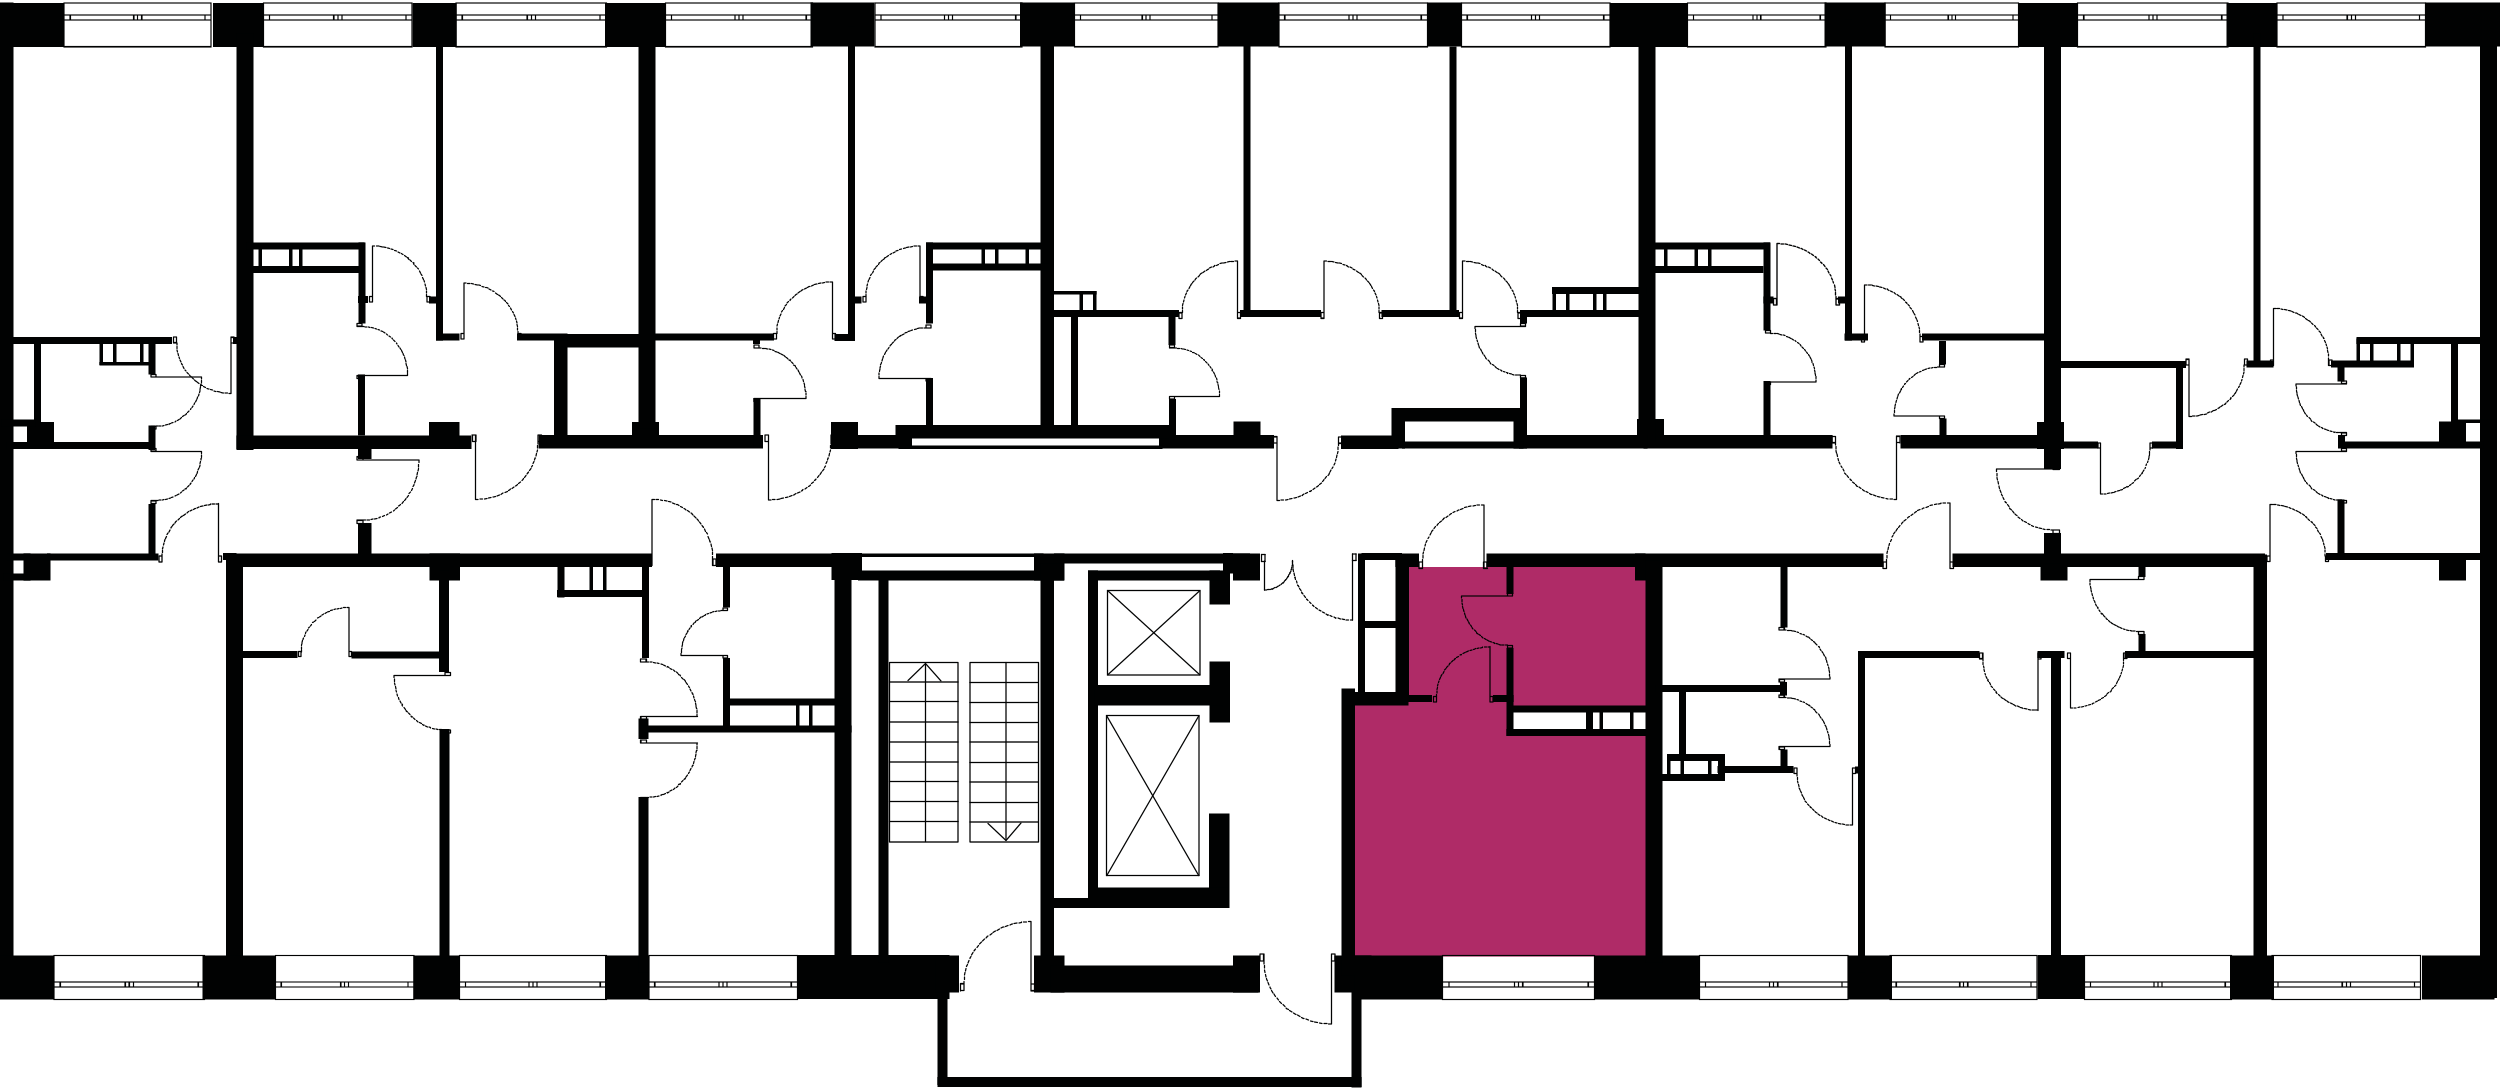<?xml version="1.0" encoding="utf-8"?>
<!-- Generator: Adobe Illustrator 27.0.0, SVG Export Plug-In . SVG Version: 6.00 Build 0)  -->
<svg version="1.1" id="Layer_1" xmlns="http://www.w3.org/2000/svg" xmlns:xlink="http://www.w3.org/1999/xlink" x="0px" y="0px"
	 viewBox="0 0 500 218" enable-background="new 0 0 500 218" xml:space="preserve">
<path fill-rule="evenodd" clip-rule="evenodd" fill="#AF2B67" d="M330.7,191.3c-20.3,0-40.5,0-60.8,0c-0.1-17.3-0.2-34.6-0.3-51.9
	c3.6-0.1,7.2-0.2,10.8-0.3c0.1-8.6,0.1-17.1,0.2-25.7c16.8,0,33.7,0,50.5,0C331,139.4,330.9,165.3,330.7,191.3z M302,141.8v4.7
	c9.2,0,18.4,0,27.6,0c0-1.5-0.1-3.1-0.1-4.6C320.4,141.9,311.2,141.8,302,141.8z"/>
<g>
	<rect x="0" y="0.5" fill="#010202" width="2.7" height="198.9"/>
	<rect x="0" y="191.1" fill="#010202" width="10.8" height="8.8"/>
	<rect x="0.7" y="114.7" fill="#010202" width="5.4" height="1.4"/>
	<rect x="1.4" y="110.7" fill="#010202" width="4.7" height="1.4"/>
	<rect x="4.7" y="110.7" fill="#010202" width="5.4" height="5.4"/>
	<rect x="9.4" y="110.7" fill="#010202" width="22.3" height="1.4"/>
	<rect x="29.7" y="100.8" fill="#010202" width="1.4" height="10.6"/>
	<rect x="29.7" y="85.1" fill="#010202" width="1.4" height="4.9"/>
	<rect x="1.3" y="88.4" fill="#010202" width="29.7" height="1.4"/>
	<rect x="5.4" y="84.4" fill="#010202" width="5.4" height="4.7"/>
	<rect x="6.8" y="68.1" fill="#010202" width="1.4" height="16.9"/>
	<rect x="2" y="67.4" fill="#010202" width="32.4" height="1.4"/>
	<rect x="29.7" y="68.1" fill="#010202" width="1.4" height="6.8"/>
	<rect x="0" y="0.6" fill="#010202" width="12.8" height="8.8"/>
	<rect x="42.6" y="0.6" fill="#010202" width="10.1" height="8.8"/>
	<rect x="47.3" y="6.7" fill="#010202" width="3.4" height="83.3"/>
	<rect x="47.3" y="87.1" fill="#010202" width="47" height="2.7"/>
	<rect x="85.8" y="84.4" fill="#010202" width="6.1" height="5.4"/>
	<rect x="85.9" y="110.7" fill="#010202" width="6.1" height="5.4"/>
	<rect x="45.3" y="110.7" fill="#010202" width="85.1" height="2.7"/>
	<rect x="71.6" y="104.6" fill="#010202" width="2.7" height="8.1"/>
	<rect x="71.6" y="88.4" fill="#010202" width="2.7" height="3.4"/>
	<rect x="45.2" y="110.9" fill="#010202" width="3.4" height="80.9"/>
	<rect x="44.6" y="110.6" fill="#010202" width="2.7" height="1.4"/>
	<rect x="40.5" y="191.1" fill="#010202" width="14.5" height="8.8"/>
	<rect x="82.7" y="191.1" fill="#010202" width="9.1" height="8.8"/>
	<rect x="87.9" y="145.8" fill="#010202" width="2" height="45.9"/>
	<rect x="87.8" y="114.1" fill="#010202" width="2" height="20.3"/>
	<rect x="70.3" y="130.3" fill="#010202" width="17.9" height="1.4"/>
	<rect x="45.3" y="130.2" fill="#010202" width="14.2" height="1.4"/>
	<rect x="117.9" y="112.2" fill="#010202" width="0.7" height="6.8"/>
	<rect x="111.5" y="112.7" fill="#010202" width="1.4" height="6.8"/>
	<rect x="111.4" y="118" fill="#010202" width="17.9" height="1.4"/>
	<rect x="121" y="191.1" fill="#010202" width="8.8" height="8.8"/>
	<rect x="127.7" y="159.4" fill="#010202" width="2" height="35.1"/>
	<rect x="127.7" y="143.7" fill="#010202" width="2" height="4.1"/>
	<rect x="128.4" y="112" fill="#010202" width="1.4" height="19.6"/>
	<rect x="128.4" y="145.1" fill="#010202" width="41.9" height="1.4"/>
	<rect x="144.6" y="131.6" fill="#010202" width="1.4" height="14.2"/>
	<rect x="144.6" y="112" fill="#010202" width="1.4" height="9.5"/>
	<rect x="143.2" y="110.7" fill="#010202" width="29.1" height="2.7"/>
	<rect x="166.9" y="111.3" fill="#010202" width="3.4" height="81.8"/>
	<rect x="166.3" y="110.6" fill="#010202" width="6.1" height="5.4"/>
	<rect x="159.5" y="191" fill="#010202" width="30.4" height="8.8"/>
	<rect x="175.7" y="114.8" fill="#010202" width="2" height="77.7"/>
	<rect x="171.6" y="114.1" fill="#010202" width="41.2" height="2"/>
	<rect x="170.9" y="110.7" fill="#010202" width="37.8" height="0.7"/>
	<rect x="206.8" y="110.7" fill="#010202" width="6.1" height="5.4"/>
	<rect x="208.1" y="112.7" fill="#010202" width="2.7" height="79.7"/>
	<rect x="206.8" y="191.1" fill="#010202" width="6.1" height="7.4"/>
	<rect x="187.1" y="191.1" fill="#010202" width="4.7" height="7.4"/>
	<rect x="210.1" y="193.1" fill="#010202" width="41.6" height="5.4"/>
	<rect x="246.6" y="191.1" fill="#010202" width="5.4" height="7.4"/>
	<rect x="187.5" y="198.8" fill="#010202" width="2" height="18.2"/>
	<rect x="187.5" y="215.4" fill="#010202" width="84.8" height="2"/>
	<rect x="270.3" y="197.2" fill="#010202" width="2" height="20.3"/>
	<rect x="266.9" y="191.1" fill="#010202" width="7.4" height="7.4"/>
	<rect x="270.9" y="191.1" fill="#010202" width="17.6" height="8.8"/>
	<rect x="241.8" y="162.7" fill="#010202" width="4.1" height="18.9"/>
	<rect x="217.6" y="177.5" fill="#010202" width="28" height="4.1"/>
	<rect x="210.1" y="179.6" fill="#010202" width="8.8" height="2"/>
	<rect x="241.9" y="132.3" fill="#010202" width="4.1" height="12.2"/>
	<rect x="241.9" y="114.1" fill="#010202" width="4.1" height="6.8"/>
	<rect x="217.6" y="114.1" fill="#010202" width="2" height="66.9"/>
	<rect x="217.6" y="114.1" fill="#010202" width="26.4" height="2"/>
	<rect x="218.9" y="137" fill="#010202" width="25.7" height="4.1"/>
	<rect x="244.6" y="110.6" fill="#010202" width="2" height="4.1"/>
	<rect x="210.8" y="110.7" fill="#010202" width="39.2" height="2"/>
	<rect x="246.6" y="110.7" fill="#010202" width="5.4" height="5.4"/>
	<rect x="268.3" y="137.7" fill="#010202" width="2.7" height="57.4"/>
	<rect x="271.6" y="110.7" fill="#010202" width="1.4" height="28.4"/>
	<rect x="271.6" y="124.2" fill="#010202" width="8.8" height="1.4"/>
	<rect x="279.1" y="110.7" fill="#010202" width="4.7" height="2.7"/>
	<rect x="272.3" y="110.6" fill="#010202" width="8.1" height="1.4"/>
	<rect x="279.1" y="112" fill="#010202" width="2.7" height="28.4"/>
	<rect x="268.9" y="138.4" fill="#010202" width="12.8" height="2.7"/>
	<rect x="279" y="139" fill="#010202" width="7.4" height="1.4"/>
	<rect x="297.3" y="110.7" fill="#010202" width="31.8" height="2.7"/>
	<rect x="298.6" y="139" fill="#010202" width="4.1" height="1.4"/>
	<rect x="301.3" y="112" fill="#010202" width="1.4" height="6.8"/>
	<rect x="301.3" y="129.6" fill="#010202" width="1.4" height="17.6"/>
	<rect x="317.2" y="141.3" fill="#010202" width="1.4" height="5.4"/>
	<rect x="301.6" y="141.1" fill="#010202" width="29.1" height="1.4"/>
	<rect x="301.3" y="145.8" fill="#010202" width="29.7" height="1.4"/>
	<rect x="327" y="110.7" fill="#010202" width="5.4" height="5.4"/>
	<rect x="318.9" y="191.1" fill="#010202" width="20.9" height="8.8"/>
	<rect x="329.1" y="112.1" fill="#010202" width="3.4" height="80.4"/>
	<rect x="343.5" y="153.2" fill="#010202" width="15.2" height="1.4"/>
	<rect x="356.1" y="149.9" fill="#010202" width="1.4" height="4.7"/>
	<rect x="356" y="136.4" fill="#010202" width="1.4" height="2.7"/>
	<rect x="331.1" y="137" fill="#010202" width="25.7" height="1.4"/>
	<rect x="335.8" y="137.8" fill="#010202" width="1.4" height="13.7"/>
	<rect x="356.1" y="111.3" fill="#010202" width="1.4" height="14.2"/>
	<rect x="332.4" y="110.7" fill="#010202" width="44.3" height="2.7"/>
	<rect x="369.6" y="191.1" fill="#010202" width="8.8" height="8.8"/>
	<rect x="371.6" y="130.3" fill="#010202" width="1.4" height="64.2"/>
	<rect x="371.6" y="130.2" fill="#010202" width="24.3" height="1.4"/>
	<rect x="371" y="153.3" fill="#010202" width="1.4" height="1.4"/>
	<rect x="390.5" y="110.7" fill="#010202" width="62.5" height="2.7"/>
	<rect x="408.1" y="112" fill="#010202" width="5.4" height="4.1"/>
	<rect x="407.5" y="191" fill="#010202" width="9.5" height="8.8"/>
	<rect x="410.2" y="130.2" fill="#010202" width="2" height="64.2"/>
	<rect x="407.5" y="130.2" fill="#010202" width="5.4" height="1.4"/>
	<rect x="408.8" y="106.6" fill="#010202" width="3.4" height="6.1"/>
	<rect x="427.7" y="126.8" fill="#010202" width="1.4" height="4.1"/>
	<rect x="425" y="130.2" fill="#010202" width="27.7" height="1.4"/>
	<rect x="427.7" y="112" fill="#010202" width="1.4" height="3.4"/>
	<rect x="450.7" y="110.9" fill="#010202" width="2.7" height="82.2"/>
	<rect x="446" y="191.1" fill="#010202" width="8.8" height="8.8"/>
	<rect x="465.2" y="110.6" fill="#010202" width="32.1" height="1.4"/>
	<rect x="487.8" y="111.4" fill="#010202" width="5.4" height="4.7"/>
	<rect x="467.5" y="99.9" fill="#010202" width="1.4" height="11.5"/>
	<rect x="484.4" y="191.1" fill="#010202" width="14.5" height="8.8"/>
	<rect x="496" y="0.8" fill="#010202" width="3.4" height="198.8"/>
	<rect x="467.6" y="87" fill="#010202" width="1.4" height="2.7"/>
	<rect x="467.5" y="72.5" fill="#010202" width="1.4" height="3.8"/>
	<rect x="466.2" y="72.1" fill="#010202" width="16.6" height="1.4"/>
	<rect x="471.3" y="67.4" fill="#010202" width="25.3" height="1.4"/>
	<rect x="468.3" y="88.3" fill="#010202" width="28.4" height="1.4"/>
	<rect x="487.8" y="84.3" fill="#010202" width="5.4" height="4.7"/>
	<rect x="490.2" y="67.7" fill="#010202" width="1.4" height="18.9"/>
	<rect x="449.3" y="72.1" fill="#010202" width="5.4" height="1.4"/>
	<rect x="409.5" y="72.2" fill="#010202" width="27.7" height="1.4"/>
	<rect x="435.2" y="72.2" fill="#010202" width="1.4" height="17.6"/>
	<rect x="430.4" y="88.3" fill="#010202" width="6.1" height="1.4"/>
	<rect x="411.5" y="88.3" fill="#010202" width="8.1" height="1.4"/>
	<rect x="408.8" y="85.7" fill="#010202" width="3.4" height="8.1"/>
	<rect x="408.8" y="4.6" fill="#010202" width="3.4" height="83.8"/>
	<rect x="407.4" y="84.4" fill="#010202" width="5.4" height="5.4"/>
	<rect x="485.1" y="0.5" fill="#010202" width="14.9" height="8.8"/>
	<rect x="445.3" y="0.6" fill="#010202" width="10.1" height="8.8"/>
	<rect x="450.7" y="6.7" fill="#010202" width="1.4" height="66.2"/>
	<rect x="403.7" y="0.6" fill="#010202" width="11.8" height="8.8"/>
	<rect x="364.9" y="0.5" fill="#010202" width="12.2" height="8.8"/>
	<rect x="380.1" y="87" fill="#010202" width="30.1" height="2.7"/>
	<rect x="384.4" y="66.7" fill="#010202" width="25" height="1.4"/>
	<rect x="387.9" y="83.7" fill="#010202" width="1.4" height="4.7"/>
	<rect x="387.8" y="68.2" fill="#010202" width="1.4" height="4.7"/>
	<rect x="368.9" y="66.7" fill="#010202" width="4.7" height="1.4"/>
	<rect x="369" y="3.9" fill="#010202" width="1.4" height="64.2"/>
	<rect x="367.6" y="59.3" fill="#010202" width="2.7" height="1.4"/>
	<rect x="352.7" y="59.3" fill="#010202" width="2" height="1.4"/>
	<rect x="328.7" y="87" fill="#010202" width="37.8" height="2.7"/>
	<rect x="352.7" y="76.2" fill="#010202" width="1.4" height="12.2"/>
	<rect x="352.7" y="48.5" fill="#010202" width="1.4" height="17.6"/>
	<rect x="329.7" y="48.5" fill="#010202" width="24.3" height="1.4"/>
	<rect x="330.1" y="53.2" fill="#010202" width="22.6" height="1.4"/>
	<rect x="341.6" y="48.7" fill="#010202" width="0.7" height="5.4"/>
	<rect x="327.4" y="83.8" fill="#010202" width="5.4" height="5.4"/>
	<rect x="327.7" y="8.7" fill="#010202" width="3.4" height="79.7"/>
	<rect x="322" y="0.6" fill="#010202" width="15.5" height="8.8"/>
	<rect x="285.5" y="0.5" fill="#010202" width="6.8" height="8.8"/>
	<rect x="303.8" y="87" fill="#010202" width="25.7" height="2.7"/>
	<rect x="302.7" y="81.6" fill="#010202" width="2.7" height="8.1"/>
	<rect x="304" y="75.5" fill="#010202" width="1.4" height="8.1"/>
	<rect x="304" y="62" fill="#010202" width="1.4" height="2.7"/>
	<rect x="304.1" y="62" fill="#010202" width="25.7" height="1.4"/>
	<rect x="320.6" y="58.2" fill="#010202" width="0.7" height="4.7"/>
	<rect x="310.4" y="57.4" fill="#010202" width="18.9" height="1.4"/>
	<rect x="276.3" y="62" fill="#010202" width="15.5" height="1.4"/>
	<rect x="278.4" y="81.6" fill="#010202" width="26.4" height="2.7"/>
	<rect x="278.3" y="81.6" fill="#010202" width="2.7" height="8.1"/>
	<rect x="280.4" y="88.3" fill="#010202" width="24.3" height="1.4"/>
	<rect x="268.2" y="87.1" fill="#010202" width="11.5" height="2.7"/>
	<rect x="231.8" y="87" fill="#010202" width="23" height="2.7"/>
	<rect x="246.7" y="84.3" fill="#010202" width="5.4" height="4.1"/>
	<rect x="248" y="62" fill="#010202" width="16.2" height="1.4"/>
	<rect x="248.7" y="4.6" fill="#010202" width="1.4" height="58.1"/>
	<rect x="243.6" y="0.5" fill="#010202" width="12.2" height="8.8"/>
	<rect x="289.9" y="9.3" fill="#010202" width="1.4" height="54.1"/>
	<rect x="208.8" y="62" fill="#010202" width="27" height="1.4"/>
	<rect x="233.7" y="62" fill="#010202" width="1.4" height="7"/>
	<rect x="233.8" y="79.8" fill="#010202" width="1.4" height="8.6"/>
	<rect x="179.1" y="85" fill="#010202" width="54.7" height="2.7"/>
	<rect x="179.7" y="85.1" fill="#010202" width="2.7" height="4.7"/>
	<rect x="179.8" y="89.1" fill="#010202" width="52.7" height="0.7"/>
	<rect x="185.2" y="75.6" fill="#010202" width="1.4" height="10.8"/>
	<rect x="185.2" y="48.5" fill="#010202" width="1.4" height="16.2"/>
	<rect x="185.2" y="48.5" fill="#010202" width="23.6" height="1.4"/>
	<rect x="214.2" y="62.7" fill="#010202" width="1.4" height="23"/>
	<rect x="208.1" y="6.7" fill="#010202" width="2.7" height="79.7"/>
	<rect x="204" y="0.5" fill="#010202" width="10.8" height="8.8"/>
	<rect x="162.1" y="0.5" fill="#010202" width="12.8" height="8.8"/>
	<rect x="169.6" y="5.3" fill="#010202" width="1.4" height="62.8"/>
	<rect x="170.3" y="59.3" fill="#010202" width="2" height="1.4"/>
	<rect x="166.9" y="66.8" fill="#010202" width="4.1" height="1.4"/>
	<rect x="183.8" y="59.3" fill="#010202" width="2" height="1.4"/>
	<rect x="166.3" y="87" fill="#010202" width="14.9" height="2.7"/>
	<rect x="166.2" y="84.4" fill="#010202" width="5.4" height="5.4"/>
	<rect x="107.7" y="87" fill="#010202" width="44.9" height="2.7"/>
	<rect x="126.4" y="84.4" fill="#010202" width="5.4" height="4.7"/>
	<rect x="150.7" y="79.6" fill="#010202" width="1.4" height="9.5"/>
	<rect x="128.4" y="66.7" fill="#010202" width="26.4" height="1.4"/>
	<rect x="150.6" y="67.4" fill="#010202" width="1.4" height="1.4"/>
	<rect x="127.7" y="3.9" fill="#010202" width="3.4" height="81.8"/>
	<rect x="121" y="0.6" fill="#010202" width="12.2" height="8.8"/>
	<rect x="110.8" y="66.8" fill="#010202" width="2.7" height="20.9"/>
	<rect x="111.5" y="66.8" fill="#010202" width="16.9" height="2.7"/>
	<rect x="103.4" y="66.7" fill="#010202" width="10.1" height="1.4"/>
	<rect x="87.2" y="66.7" fill="#010202" width="4.7" height="1.4"/>
	<rect x="87.2" y="6.6" fill="#010202" width="1.4" height="61.5"/>
	<rect x="82.5" y="0.6" fill="#010202" width="8.8" height="8.8"/>
	<rect x="85.8" y="59.3" fill="#010202" width="2" height="1.4"/>
	<rect x="71.6" y="59.2" fill="#010202" width="2" height="1.4"/>
	<rect x="71.7" y="48.5" fill="#010202" width="1.4" height="16.2"/>
	<rect x="49.3" y="48.5" fill="#010202" width="23.6" height="1.4"/>
	<rect x="49" y="53.2" fill="#010202" width="23.3" height="1.4"/>
	<rect x="59.8" y="48.8" fill="#010202" width="0.7" height="5.4"/>
	<rect x="71.6" y="74.9" fill="#010202" width="1.4" height="12.2"/>
	<rect x="159.2" y="140" fill="#010202" width="0.7" height="6.1"/>
	<rect x="145.3" y="139.7" fill="#010202" width="23.3" height="1.4"/>
	<rect x="46.6" y="67.4" fill="#010202" width="2" height="1.4"/>
	<rect x="196.3" y="49.4" fill="#010202" width="0.7" height="4.1"/>
	<rect x="185.5" y="52.7" fill="#010202" width="24.3" height="1.4"/>
	<rect x="0.3" y="83.9" fill="#010202" width="6.8" height="1.4"/>
	<rect x="490.9" y="83.9" fill="#010202" width="8.1" height="0.7"/>
	<rect x="120.6" y="112.3" fill="#010202" width="0.7" height="6.8"/>
	<rect x="161.8" y="140" fill="#010202" width="0.7" height="6.1"/>
	<rect x="19.9" y="68.3" fill="#010202" width="0.7" height="4.7"/>
	<rect x="19.9" y="72.4" fill="#010202" width="10.1" height="0.7"/>
	<rect x="22.6" y="68.3" fill="#010202" width="0.7" height="4.7"/>
	<rect x="28" y="68.3" fill="#010202" width="0.7" height="4.7"/>
	<rect x="57.8" y="48.7" fill="#010202" width="0.7" height="4.7"/>
	<rect x="51.7" y="48.7" fill="#010202" width="0.7" height="5.4"/>
	<rect x="199" y="49.4" fill="#010202" width="0.7" height="4.1"/>
	<rect x="205.1" y="49.4" fill="#010202" width="0.7" height="4.1"/>
	<rect x="218.6" y="58.2" fill="#010202" width="0.7" height="4.7"/>
	<rect x="210.5" y="58.2" fill="#010202" width="8.8" height="0.7"/>
	<rect x="215.9" y="58.2" fill="#010202" width="0.7" height="4.1"/>
	<rect x="310.5" y="57.5" fill="#010202" width="0.7" height="5.4"/>
	<rect x="313.2" y="58.2" fill="#010202" width="0.7" height="4.7"/>
	<rect x="318.6" y="58.2" fill="#010202" width="0.7" height="4.1"/>
	<rect x="338.9" y="48.7" fill="#010202" width="0.7" height="5.4"/>
	<rect x="332.8" y="48.7" fill="#010202" width="0.7" height="5.4"/>
	<rect x="471.3" y="67.7" fill="#010202" width="0.7" height="5.4"/>
	<rect x="482.1" y="68.3" fill="#010202" width="0.7" height="4.7"/>
	<rect x="479.4" y="68.3" fill="#010202" width="0.7" height="4.7"/>
	<rect x="474" y="67.7" fill="#010202" width="0.7" height="5.4"/>
	<rect x="333.4" y="150.8" fill="#010202" width="11.5" height="1.4"/>
	<rect x="343.6" y="150.8" fill="#010202" width="1.4" height="5.4"/>
	<rect x="332.1" y="154.8" fill="#010202" width="12.8" height="1.4"/>
	<rect x="333.4" y="151.4" fill="#010202" width="0.7" height="4.1"/>
	<rect x="336.1" y="151.4" fill="#010202" width="0.7" height="4.1"/>
	<rect x="341.6" y="151.4" fill="#010202" width="0.7" height="4.1"/>
	<rect x="319.9" y="142" fill="#010202" width="0.7" height="4.7"/>
	<rect x="326" y="142" fill="#010202" width="0.7" height="4.7"/>
	<g>
		<path fill="none" stroke="#010202" stroke-width="0.232" stroke-miterlimit="10" d="M42.2,0.6H12.8v8.8h29.4V0.6z M12.8,0.6h29.4
			 M12.8,9.3h29.4 M12.8,3H14v1h-1.2V3z M27.5,4h-0.8V3h0.8V4z M14.1,3h12.7v1H14.1V3z M27.5,3h0.8v1h-0.8V3z M42.2,4H41V3h1.2V4z
			 M28.4,3H41v1H28.4V3z M12.8,3H14 M14.1,3v1 M14.1,4h-1.2 M27.5,4h-0.8 M26.7,4V3 M26.7,3h0.8 M14.1,3h12.7 M26.7,4H14.1 M27.5,3
			h0.8 M28.4,3v1 M28.4,4h-0.8 M42.2,4H41 M41,4V3 M41,3h1.2 M28.4,3H41 M41,4H28.4"/>
	</g>
	<g>
		<path fill="none" stroke="#010202" stroke-width="0.236" stroke-miterlimit="10" d="M82.4,0.6H52.7v8.8h29.7V0.6z M52.7,0.6h29.7
			 M52.7,9.3h29.7 M52.7,3h1.2v1h-1.2V3z M67.6,4h-0.8V3h0.8V4z M53.9,3h12.8v1H53.9V3z M67.6,3h0.8v1h-0.8V3z M82.4,4h-1.2V3h1.2V4
			z M68.4,3h12.8v1H68.4V3z M52.7,3h1.2 M53.9,3v1 M53.9,4h-1.2 M67.6,4h-0.8 M66.8,4V3 M66.8,3h0.8 M53.9,3h12.8 M66.8,4H53.9
			 M67.6,3h0.8 M68.4,3v1 M68.4,4h-0.8 M82.4,4h-1.2 M81.2,4V3 M81.2,3h1.2 M68.4,3h12.8 M81.2,4H68.4"/>
	</g>
	<g>
		<path fill="none" stroke="#010202" stroke-width="0.235" stroke-miterlimit="10" d="M121.3,0.6H91.2v8.8h30.1V0.6z M91.2,0.6
			h30.1 M91.2,9.3h30.1 M91.2,3h1.2v1h-1.2V3z M106.3,4h-0.8V3h0.8V4z M92.5,3h13v1h-13V3z M106.3,3h0.8v1h-0.8V3z M121.3,4H120V3
			h1.2v1H121.3z M107.1,3H120v1h-12.9V3z M91.2,3h1.2 M92.5,3v1 M92.5,4h-1.2 M106.3,4h-0.8 M105.4,4V3 M105.4,3h0.8 M92.5,3h13
			 M105.4,4h-13 M106.3,3h0.8 M107.1,3v1 M107.1,4h-0.8 M121.3,4H120 M120,4V3 M120,3h1.2 M107.1,3H120 M120,4h-12.9"/>
	</g>
	<g>
		<path fill="none" stroke="#010202" stroke-width="0.235" stroke-miterlimit="10" d="M162.5,0.6h-29.4v8.8h29.4V0.6z M133.1,0.6
			h29.4 M133.1,9.3h29.4 M133.1,3h1.2v1h-1.2V3z M147.8,4H147V3h0.8V4z M134.3,3H147v1h-12.7V3z M147.8,3h0.8v1h-0.8V3z M162.5,4
			h-1.2V3h1.2V4z M148.6,3h12.6v1h-12.6V3z M133.1,3h1.2 M134.3,3v1 M134.3,4h-1.2 M147.8,4H147 M147,4V3 M147,3h0.8 M134.3,3H147
			 M147,4h-12.7 M147.8,3h0.8 M148.6,3v1 M148.6,4h-0.8 M162.5,4h-1.2 M161.3,4V3 M161.3,3h1.2 M148.6,3h12.6 M161.3,4h-12.6"/>
	</g>
	<g>
		<path fill="none" stroke="#010202" stroke-width="0.235" stroke-miterlimit="10" d="M204.4,0.6H175v8.8h29.4V0.6z M175,0.6h29.4
			 M175,9.3h29.4 M175,3h1.2v1H175V3z M189.7,4h-0.8V3h0.8V4z M176.2,3h12.7v1h-12.7V3z M189.7,3h0.8v1h-0.8V3z M204.4,4h-1.2V3h1.2
			V4z M190.5,3h12.6v1h-12.6V3z M175,3h1.2 M176.2,3v1 M176.2,4H175 M189.7,4h-0.8 M188.9,4V3 M188.9,3h0.8 M176.2,3h12.7 M188.9,4
			h-12.7 M189.7,3h0.8 M190.5,3v1 M190.5,4h-0.8 M204.4,4h-1.2 M203.2,4V3 M203.2,3h1.2 M190.5,3h12.6 M203.2,4h-12.6"/>
	</g>
	<g>
		<path fill="none" stroke="#010202" stroke-width="0.232" stroke-miterlimit="10" d="M243.6,0.6h-28.7v8.8h28.7V0.6z M214.9,0.6
			h28.7 M214.9,9.3h28.7 M214.9,3h1.2v1h-1.2V3z M229.2,4h-0.8V3h0.8V4z M216.1,3h12.4v1h-12.4V3z M229.2,3h0.8v1h-0.8V3z M243.6,4
			h-1.2V3h1.2V4z M230,3h12.4v1H230V3z M214.9,3h1.2 M216.1,3v1 M216.1,4h-1.2 M229.2,4h-0.8 M228.4,4V3 M228.4,3h0.8 M216.1,3h12.4
			 M228.4,4H216 M229.2,3h0.8 M230,3v1 M230,4h-0.8 M243.6,4h-1.2 M242.4,4V3 M242.4,3h1.2 M230,3h12.4 M242.4,4H230"/>
	</g>
	<g>
		<path fill="none" stroke="#010202" stroke-width="0.236" stroke-miterlimit="10" d="M285.5,0.6h-29.7v8.8h29.7V0.6z M255.7,0.6
			h29.7 M255.7,9.3h29.7 M255.7,3h1.2v1h-1.2V3z M270.6,4h-0.8V3h0.8V4z M257,3h12.8v1H257V3z M270.6,3h0.8v1h-0.8V3z M285.5,4h-1.2
			V3h1.2V4z M271.4,3h12.8v1h-12.8V3z M255.7,3h1.2 M257,3v1 M257,4h-1.2 M270.6,4h-0.8 M269.8,4V3 M269.8,3h0.8 M257,3h12.8
			 M269.8,4H257 M270.6,3h0.8 M271.4,3v1 M271.4,4h-0.8 M285.5,4h-1.2 M284.2,4V3 M284.2,3h1.2 M271.4,3h12.8 M284.2,4h-12.8"/>
	</g>
	<g>
		<path fill="none" stroke="#010202" stroke-width="0.236" stroke-miterlimit="10" d="M322,0.6h-29.7v8.8H322V0.6z M292.2,0.6h29.7
			 M292.2,9.3h29.7 M292.2,3h1.2v1h-1.2V3z M307.1,4h-0.8V3h0.8V4z M293.5,3h12.8v1h-12.8V3z M307.1,3h0.8v1h-0.8V3z M322,4h-1.2V3
			h1.2V4z M307.9,3h12.8v1h-12.8V3z M292.2,3h1.2 M293.5,3v1 M293.5,4h-1.2 M307.1,4h-0.8 M306.3,4V3 M306.3,3h0.8 M293.5,3h12.8
			 M306.3,4h-12.8 M307.1,3h0.8 M307.9,3v1 M307.9,4h-0.8 M322,4h-1.2 M320.7,4V3 M320.7,3h1.2 M307.9,3h12.8 M320.7,4h-12.8"/>
	</g>
	<g>
		<path fill="none" stroke="#010202" stroke-width="0.225" stroke-miterlimit="10" d="M365.2,0.6h-27.7v8.8h27.7V0.6z M337.5,0.6
			h27.7 M337.5,9.3h27.7 M337.5,3h1.2v1h-1.2V3z M351.4,4h-0.8V3h0.8V4z M338.7,3h11.9v1h-11.9V3z M351.4,3h0.8v1h-0.8V3z M365.2,4
			H364V3h1.2V4z M352.1,3H364v1h-11.9V3z M337.5,3h1.2 M338.7,3v1 M338.7,4h-1.2 M351.4,4h-0.8 M350.6,4V3 M350.6,3h0.8 M338.7,3
			h11.9 M350.6,4h-11.9 M351.4,3h0.8 M352.1,3v1 M352.1,4h-0.8 M365.2,4H364 M364.1,4V3 M364.1,3h1.2 M352.1,3H364 M364.1,4h-11.9"
			/>
	</g>
	<g>
		<path fill="none" stroke="#010202" stroke-width="0.224" stroke-miterlimit="10" d="M403.7,0.6H377v8.8h26.7V0.6z M377,0.6h26.7
			 M377,9.3h26.7 M377,3h1.1v1H377V3z M390.4,4h-0.7V3h0.7V4z M378.1,3h11.5v1h-11.5V3z M390.4,3h0.7v1h-0.7V3z M403.7,4h-1.1V3h1.1
			V4z M391.1,3h11.5v1h-11.5V3z M377,3h1.1 M378.1,3v1 M378.1,4H377 M390.4,4h-0.7 M389.6,4V3 M389.6,3h0.7 M378.1,3h11.5 M389.6,4
			h-11.5 M390.4,3h0.7 M391.1,3v1 M391.1,4h-0.7 M403.7,4h-1.1 M402.6,4V3 M402.6,3h1.1 M391.1,3h11.5 M402.6,4h-11.5"/>
	</g>
	<g>
		<path fill="none" stroke="#010202" stroke-width="0.235" stroke-miterlimit="10" d="M445.6,0.6h-30.1v8.8h30.1V0.6z M415.5,0.6
			h30.1 M415.5,9.3h30.1 M415.5,3h1.2v1h-1.2V3z M430.6,4h-0.8V3h0.8V4z M416.8,3h13v1h-13V3z M430.6,3h0.8v1h-0.8V3z M445.6,4h-1.2
			V3h1.2V4z M431.4,3h12.9v1h-12.9V3z M415.5,3h1.2 M416.8,3v1 M416.8,4h-1.2 M430.6,4h-0.8 M429.8,4V3 M429.8,3h0.8 M416.8,3h13
			 M429.8,4h-13 M430.6,3h0.8 M431.4,3v1 M431.4,4h-0.8 M445.6,4h-1.2 M444.4,4V3 M444.4,3h1.2 M431.4,3h12.9 M444.4,4h-12.9"/>
	</g>
	<g>
		<path fill="none" stroke="#010202" stroke-width="0.236" stroke-miterlimit="10" d="M485.1,0.6h-29.7v8.8h29.7V0.6z M455.4,0.6
			h29.7 M455.4,9.3h29.7 M455.4,3h1.2v1h-1.2V3z M470.3,4h-0.8V3h0.8V4z M456.6,3h12.8v1h-12.8V3z M470.3,3h0.8v1h-0.8V3z M485.1,4
			h-1.2V3h1.2V4z M471.1,3h12.8v1h-12.8V3z M455.4,3h1.2 M456.6,3v1 M456.6,4h-1.2 M470.3,4h-0.8 M469.5,4V3 M469.5,3h0.8 M456.6,3
			h12.8 M469.5,4h-12.8 M470.3,3h0.8 M471.1,3v1 M471.1,4h-0.8 M485.1,4h-1.2 M483.9,4V3 M483.9,3h1.2 M471.1,3h12.8 M483.9,4h-12.8
			"/>
	</g>
	<g>
		<path fill="none" stroke="#010202" stroke-width="0.236" stroke-miterlimit="10" d="M484.1,199.9h-29.7v-8.8h29.7V199.9z
			 M454.4,199.9h29.7 M454.4,191.1h29.7 M454.4,197.4h1.2v-1h-1.2V197.4z M469.3,196.4h-0.8v1h0.8V196.4z M455.6,197.4h12.8v-1
			h-12.8V197.4z M469.3,197.4h0.8v-1h-0.8V197.4z M484.1,196.4h-1.2v1h1.2V196.4z M470.1,197.4h12.8v-1h-12.8V197.4z M454.4,197.4
			h1.2 M455.6,197.4v-1 M455.6,196.4h-1.2 M469.3,196.4h-0.8 M468.4,196.4v1 M468.4,197.4h0.8 M455.6,197.4h12.8 M468.4,196.4h-12.8
			 M469.3,197.4h0.8 M470.1,197.4v-1 M470.1,196.4h-0.8 M484.1,196.4h-1.2 M482.9,196.4v1 M482.9,197.4h1.2 M470.1,197.4h12.8
			 M482.9,196.4h-12.8"/>
	</g>
	<g>
		<path fill="none" stroke="#010202" stroke-width="0.235" stroke-miterlimit="10" d="M446.3,199.9h-29.4v-8.8h29.4V199.9z
			 M416.9,199.9h29.4 M416.9,191.1h29.4 M416.9,197.4h1.2v-1h-1.2V197.4z M431.6,196.4h-0.8v1h0.8V196.4z M418.1,197.4h12.7v-1
			h-12.7V197.4z M431.6,197.4h0.8v-1h-0.8V197.4z M446.3,196.4h-1.2v1h1.2V196.4z M432.4,197.4H445v-1h-12.6V197.4z M416.9,197.4
			h1.2 M418.1,197.4v-1 M418.1,196.4h-1.2 M431.6,196.4h-0.8 M430.8,196.4v1 M430.8,197.4h0.8 M418.1,197.4h12.7 M430.8,196.4h-12.7
			 M431.6,197.4h0.8 M432.4,197.4v-1 M432.4,196.4h-0.8 M446.3,196.4h-1.2 M445.1,196.4v1 M445.1,197.4h1.2 M432.4,197.4H445
			 M445.1,196.4h-12.6"/>
	</g>
	<g>
		<path fill="none" stroke="#010202" stroke-width="0.235" stroke-miterlimit="10" d="M407.4,199.9H378v-8.8h29.4V199.9z
			 M378,199.9h29.4 M378,191.1h29.4 M378,197.4h1.2v-1H378V197.4z M392.7,196.4h-0.8v1h0.8V196.4z M379.3,197.4H392v-1h-12.7V197.4z
			 M392.7,197.4h0.8v-1h-0.8V197.4z M407.4,196.4h-1.2v1h1.2V196.4z M393.6,197.4h12.6v-1h-12.6V197.4z M378,197.4h1.2 M379.3,197.4
			v-1 M379.3,196.4H378 M392.7,196.4h-0.8 M391.9,196.4v1 M391.9,197.4h0.8 M379.3,197.4H392 M391.9,196.4h-12.7 M392.7,197.4h0.8
			 M393.6,197.4v-1 M393.6,196.4h-0.8 M407.4,196.4h-1.2 M406.2,196.4v1 M406.2,197.4h1.2 M393.6,197.4h12.6 M406.2,196.4h-12.6"/>
	</g>
	<g>
		<path fill="none" stroke="#010202" stroke-width="0.236" stroke-miterlimit="10" d="M369.6,199.9h-29.7v-8.8h29.7V199.9z
			 M339.9,199.9h29.7 M339.9,191.1h29.7 M339.9,197.4h1.2v-1h-1.2V197.4z M354.7,196.4h-0.8v1h0.8V196.4z M341.1,197.4h12.8v-1
			h-12.8V197.4z M354.7,197.4h0.8v-1h-0.8V197.4z M369.6,196.4h-1.2v1h1.2V196.4z M355.6,197.4h12.8v-1h-12.8V197.4z M339.9,197.4
			h1.2 M341.1,197.4v-1 M341.1,196.4h-1.2 M354.7,196.4h-0.8 M353.9,196.4v1 M353.9,197.4h0.8 M341.1,197.4h12.8 M353.9,196.4h-12.8
			 M354.7,197.4h0.8 M355.6,197.4v-1 M355.6,196.4h-0.8 M369.6,196.4h-1.2 M368.4,196.4v1 M368.4,197.4h1.2 M355.6,197.4h12.8
			 M368.4,196.4h-12.8"/>
	</g>
	<g>
		<path fill="none" stroke="#010202" stroke-width="0.236" stroke-miterlimit="10" d="M318.9,199.9h-30.4v-8.8h30.4V199.9z
			 M288.5,199.9h30.4 M288.5,191.1h30.4 M288.5,197.4h1.3v-1h-1.3V197.4z M303.7,196.4h-0.8v1h0.8V196.4z M289.8,197.4h13.1v-1
			h-13.1V197.4z M303.7,197.4h0.8v-1h-0.8V197.4z M318.9,196.4h-1.3v1h1.3V196.4z M304.6,197.4h13.1v-1h-13.1V197.4z M288.5,197.4
			h1.3 M289.8,197.4v-1 M289.8,196.4h-1.3 M303.7,196.4h-0.8 M302.9,196.4v1 M302.9,197.4h0.8 M289.8,197.4h13.1 M302.9,196.4h-13.1
			 M303.7,197.4h0.8 M304.6,197.4v-1 M304.6,196.4h-0.8 M318.9,196.4h-1.3 M317.7,196.4v1 M317.7,197.4h1.3 M304.6,197.4h13.1
			 M317.7,196.4h-13.1"/>
	</g>
	<g>
		<path fill="none" stroke="#010202" stroke-width="0.236" stroke-miterlimit="10" d="M159.5,199.9h-29.7v-8.8h29.7V199.9z
			 M129.7,199.9h29.7 M129.7,191.1h29.7 M129.7,197.4h1.2v-1h-1.2V197.4z M144.6,196.4h-0.8v1h0.8V196.4z M131,197.4h12.8v-1H131
			V197.4z M144.6,197.4h0.8v-1h-0.8V197.4z M159.5,196.4h-1.2v1h1.2V196.4z M145.4,197.4h12.8v-1h-12.8V197.4z M129.7,197.4h1.2
			 M131,197.4v-1 M131,196.4h-1.2 M144.6,196.4h-0.8 M143.8,196.4v1 M143.8,197.4h0.8 M131,197.4h12.8 M143.8,196.4H131
			 M144.6,197.4h0.8 M145.4,197.4v-1 M145.4,196.4h-0.8 M159.5,196.4h-1.2 M158.2,196.4v1 M158.2,197.4h1.2 M145.4,197.4h12.8
			 M158.2,196.4h-12.8"/>
	</g>
	<g>
		<path fill="none" stroke="#010202" stroke-width="0.235" stroke-miterlimit="10" d="M121.3,199.9H91.9v-8.8h29.4V199.9z
			 M91.9,199.9h29.4 M91.9,191.1h29.4 M91.9,197.4h1.2v-1h-1.2V197.4z M106.6,196.4h-0.8v1h0.8V196.4z M93.1,197.4h12.7v-1H93.1
			V197.4z M106.6,197.4h0.8v-1h-0.8V197.4z M121.3,196.4h-1.2v1h1.2V196.4z M107.4,197.4H120v-1h-12.6V197.4z M91.9,197.4h1.2
			 M93.1,197.4v-1 M93.1,196.4h-1.2 M106.6,196.4h-0.8 M105.8,196.4v1 M105.8,197.4h0.8 M93.1,197.4h12.7 M105.8,196.4H93.1
			 M106.6,197.4h0.8 M107.4,197.4v-1 M107.4,196.4h-0.8 M121.3,196.4h-1.2 M120.1,196.4v1 M120.1,197.4h1.2 M107.4,197.4H120
			 M120.1,196.4h-12.6"/>
	</g>
	<g>
		<path fill="none" stroke="#010202" stroke-width="0.225" stroke-miterlimit="10" d="M82.8,199.9H55.1v-8.8h27.7V199.9z
			 M55.1,199.9h27.7 M55.1,191.1h27.7 M55.1,197.4h1.2v-1h-1.2V197.4z M68.9,196.4h-0.8v1h0.8V196.4z M56.2,197.4h11.9v-1H56.2
			C56.2,196.4,56.2,197.4,56.2,197.4z M68.9,197.4h0.8v-1h-0.8V197.4z M82.8,196.4h-1.2v1h1.2V196.4z M69.7,197.4h11.9v-1H69.7
			V197.4z M55.1,197.4h1.2 M56.2,197.4v-1 M56.2,196.4H55 M68.9,196.4h-0.8 M68.2,196.4v1 M68.2,197.4H69 M56.2,197.4h11.9
			 M68.2,196.4H56.3 M68.9,197.4h0.8 M69.7,197.4v-1 M69.7,196.4h-0.8 M82.8,196.4h-1.2 M81.6,196.4v1 M81.6,197.4h1.2 M69.7,197.4
			h11.9 M81.6,196.4H69.7"/>
	</g>
	<g>
		<path fill="none" stroke="#010202" stroke-width="0.235" stroke-miterlimit="10" d="M40.9,199.9H10.8v-8.8h30.1V199.9z
			 M10.8,199.9h30.1 M10.8,191.1h30.1 M10.8,197.4H12v-1h-1.2V197.4z M25.9,196.4H25v1h0.8v-1H25.9z M12.1,197.4h13v-1h-13V197.4z
			 M25.9,197.4h0.8v-1h-0.8V197.4z M40.9,196.4h-1.2v1h1.2V196.4z M26.7,197.4h12.9v-1H26.7V197.4z M10.8,197.4H12 M12.1,197.4v-1
			 M12.1,196.4h-1.2 M25.9,196.4H25 M25,196.4v1 M25,197.4h0.8 M12.1,197.4h13 M25,196.4H12 M25.9,197.4h0.8 M26.7,197.4v-1
			 M26.7,196.4h-0.8 M40.9,196.4h-1.2 M39.6,196.4v1 M39.6,197.4h1.2 M26.7,197.4h12.9 M39.6,196.4H26.7"/>
	</g>
	<g>
		<rect x="221.3" y="143.1" fill="none" stroke="#010202" stroke-width="0.249" stroke-miterlimit="10" width="18.5" height="32"/>
		<line fill="none" stroke="#010202" stroke-width="0.249" stroke-miterlimit="10" x1="239.8" y1="143.1" x2="221.3" y2="175.2"/>
		<line fill="none" stroke="#010202" stroke-width="0.249" stroke-miterlimit="10" x1="239.8" y1="175.2" x2="221.3" y2="143.1"/>
	</g>
	<g>
		
			<rect x="221.5" y="118.1" fill="none" stroke="#010202" stroke-width="0.255" stroke-miterlimit="10" width="18.5" height="16.9"/>
		<line fill="none" stroke="#010202" stroke-width="0.255" stroke-miterlimit="10" x1="240" y1="118.1" x2="221.5" y2="135"/>
		<line fill="none" stroke="#010202" stroke-width="0.255" stroke-miterlimit="10" x1="240" y1="135" x2="221.5" y2="118.1"/>
	</g>
	<g>
		
			<rect x="194" y="132.5" fill="none" stroke="#010202" stroke-width="0.255" stroke-linecap="round" stroke-linejoin="round" stroke-miterlimit="10" width="13.7" height="35.9"/>
		
			<line fill="none" stroke="#010202" stroke-width="0.255" stroke-linecap="round" stroke-linejoin="round" stroke-miterlimit="10" x1="194" y1="136.5" x2="207.6" y2="136.5"/>
		
			<line fill="none" stroke="#010202" stroke-width="0.255" stroke-linecap="round" stroke-linejoin="round" stroke-miterlimit="10" x1="194" y1="140.5" x2="207.6" y2="140.5"/>
		
			<line fill="none" stroke="#010202" stroke-width="0.255" stroke-linecap="round" stroke-linejoin="round" stroke-miterlimit="10" x1="194" y1="144.5" x2="207.6" y2="144.5"/>
		
			<line fill="none" stroke="#010202" stroke-width="0.255" stroke-linecap="round" stroke-linejoin="round" stroke-miterlimit="10" x1="194" y1="148.4" x2="207.6" y2="148.4"/>
		
			<line fill="none" stroke="#010202" stroke-width="0.255" stroke-linecap="round" stroke-linejoin="round" stroke-miterlimit="10" x1="194" y1="152.5" x2="207.6" y2="152.5"/>
		
			<line fill="none" stroke="#010202" stroke-width="0.255" stroke-linecap="round" stroke-linejoin="round" stroke-miterlimit="10" x1="194" y1="156.4" x2="207.6" y2="156.4"/>
		
			<line fill="none" stroke="#010202" stroke-width="0.255" stroke-linecap="round" stroke-linejoin="round" stroke-miterlimit="10" x1="194" y1="160.5" x2="207.6" y2="160.5"/>
		
			<line fill="none" stroke="#010202" stroke-width="0.255" stroke-linecap="round" stroke-linejoin="round" stroke-miterlimit="10" x1="194" y1="164.4" x2="207.6" y2="164.4"/>
		
			<line fill="none" stroke="#010202" stroke-width="0.255" stroke-linecap="round" stroke-linejoin="round" stroke-miterlimit="10" x1="201.2" y1="132.5" x2="201.2" y2="168"/>
		
			<polyline fill="none" stroke="#010202" stroke-width="0.255" stroke-linecap="round" stroke-linejoin="round" stroke-miterlimit="10" points="
			197.6,164.7 201.2,168.1 204.2,164.6 		"/>
	</g>
	<g>
		
			<rect x="177.9" y="132.5" fill="none" stroke="#010202" stroke-width="0.255" stroke-linecap="round" stroke-linejoin="round" stroke-miterlimit="10" width="13.7" height="35.9"/>
		
			<line fill="none" stroke="#010202" stroke-width="0.255" stroke-linecap="round" stroke-linejoin="round" stroke-miterlimit="10" x1="177.9" y1="164.3" x2="191.6" y2="164.3"/>
		
			<line fill="none" stroke="#010202" stroke-width="0.255" stroke-linecap="round" stroke-linejoin="round" stroke-miterlimit="10" x1="177.9" y1="160.3" x2="191.6" y2="160.3"/>
		
			<line fill="none" stroke="#010202" stroke-width="0.255" stroke-linecap="round" stroke-linejoin="round" stroke-miterlimit="10" x1="177.9" y1="156.3" x2="191.6" y2="156.3"/>
		
			<line fill="none" stroke="#010202" stroke-width="0.255" stroke-linecap="round" stroke-linejoin="round" stroke-miterlimit="10" x1="177.9" y1="152.4" x2="191.6" y2="152.4"/>
		
			<line fill="none" stroke="#010202" stroke-width="0.255" stroke-linecap="round" stroke-linejoin="round" stroke-miterlimit="10" x1="177.9" y1="148.4" x2="191.6" y2="148.4"/>
		
			<line fill="none" stroke="#010202" stroke-width="0.255" stroke-linecap="round" stroke-linejoin="round" stroke-miterlimit="10" x1="177.9" y1="144.4" x2="191.6" y2="144.4"/>
		
			<line fill="none" stroke="#010202" stroke-width="0.255" stroke-linecap="round" stroke-linejoin="round" stroke-miterlimit="10" x1="177.9" y1="140.3" x2="191.6" y2="140.3"/>
		
			<line fill="none" stroke="#010202" stroke-width="0.255" stroke-linecap="round" stroke-linejoin="round" stroke-miterlimit="10" x1="177.9" y1="136.4" x2="191.6" y2="136.4"/>
		
			<line fill="none" stroke="#010202" stroke-width="0.255" stroke-linecap="round" stroke-linejoin="round" stroke-miterlimit="10" x1="185.1" y1="168.3" x2="185.1" y2="132.8"/>
		
			<polyline fill="none" stroke="#010202" stroke-width="0.255" stroke-linecap="round" stroke-linejoin="round" stroke-miterlimit="10" points="
			181.6,136.1 185.1,132.7 188.2,136.2 		"/>
	</g>
	<g>
		<g>
			
				<line fill="none" stroke="#010202" stroke-width="0.25" stroke-linecap="round" stroke-linejoin="round" stroke-miterlimit="10" x1="270.5" y1="124" x2="270.1" y2="124"/>
			
				<line fill="none" stroke="#010202" stroke-width="0.25" stroke-linecap="round" stroke-linejoin="round" stroke-miterlimit="10" x1="269.7" y1="124" x2="269.2" y2="124"/>
			
				<line fill="none" stroke="#010202" stroke-width="0.25" stroke-linecap="round" stroke-linejoin="round" stroke-miterlimit="10" x1="268.9" y1="123.9" x2="268.8" y2="123.9"/>
			
				<line fill="none" stroke="#010202" stroke-width="0.25" stroke-linecap="round" stroke-linejoin="round" stroke-miterlimit="10" x1="268.8" y1="123.9" x2="268.4" y2="123.8"/>
			
				<line fill="none" stroke="#010202" stroke-width="0.25" stroke-linecap="round" stroke-linejoin="round" stroke-miterlimit="10" x1="268.1" y1="123.8" x2="267.6" y2="123.6"/>
			
				<line fill="none" stroke="#010202" stroke-width="0.25" stroke-linecap="round" stroke-linejoin="round" stroke-miterlimit="10" x1="267.2" y1="123.6" x2="267.1" y2="123.6"/>
			
				<line fill="none" stroke="#010202" stroke-width="0.25" stroke-linecap="round" stroke-linejoin="round" stroke-miterlimit="10" x1="267.1" y1="123.6" x2="266.8" y2="123.4"/>
			
				<line fill="none" stroke="#010202" stroke-width="0.25" stroke-linecap="round" stroke-linejoin="round" stroke-miterlimit="10" x1="266.4" y1="123.3" x2="266" y2="123.1"/>
			
				<line fill="none" stroke="#010202" stroke-width="0.25" stroke-linecap="round" stroke-linejoin="round" stroke-miterlimit="10" x1="265.7" y1="123" x2="265.5" y2="123"/>
			
				<line fill="none" stroke="#010202" stroke-width="0.25" stroke-linecap="round" stroke-linejoin="round" stroke-miterlimit="10" x1="265.5" y1="123" x2="265.2" y2="122.8"/>
			
				<line fill="none" stroke="#010202" stroke-width="0.25" stroke-linecap="round" stroke-linejoin="round" stroke-miterlimit="10" x1="264.9" y1="122.6" x2="264.5" y2="122.4"/>
			
				<line fill="none" stroke="#010202" stroke-width="0.25" stroke-linecap="round" stroke-linejoin="round" stroke-miterlimit="10" x1="264.2" y1="122.2" x2="264" y2="122.1"/>
			
				<line fill="none" stroke="#010202" stroke-width="0.25" stroke-linecap="round" stroke-linejoin="round" stroke-miterlimit="10" x1="264" y1="122.1" x2="263.8" y2="122"/>
			
				<line fill="none" stroke="#010202" stroke-width="0.25" stroke-linecap="round" stroke-linejoin="round" stroke-miterlimit="10" x1="263.5" y1="121.8" x2="263.1" y2="121.5"/>
			
				<line fill="none" stroke="#010202" stroke-width="0.25" stroke-linecap="round" stroke-linejoin="round" stroke-miterlimit="10" x1="262.8" y1="121.3" x2="262.6" y2="121.1"/>
			
				<line fill="none" stroke="#010202" stroke-width="0.25" stroke-linecap="round" stroke-linejoin="round" stroke-miterlimit="10" x1="262.6" y1="121.1" x2="262.5" y2="121"/>
			
				<line fill="none" stroke="#010202" stroke-width="0.25" stroke-linecap="round" stroke-linejoin="round" stroke-miterlimit="10" x1="262.2" y1="120.7" x2="261.9" y2="120.4"/>
			
				<line fill="none" stroke="#010202" stroke-width="0.25" stroke-linecap="round" stroke-linejoin="round" stroke-miterlimit="10" x1="261.6" y1="120.1" x2="261.4" y2="119.9"/>
			
				<line fill="none" stroke="#010202" stroke-width="0.25" stroke-linecap="round" stroke-linejoin="round" stroke-miterlimit="10" x1="261.4" y1="119.9" x2="261.3" y2="119.8"/>
			
				<line fill="none" stroke="#010202" stroke-width="0.25" stroke-linecap="round" stroke-linejoin="round" stroke-miterlimit="10" x1="261.1" y1="119.5" x2="260.8" y2="119.1"/>
			
				<line fill="none" stroke="#010202" stroke-width="0.25" stroke-linecap="round" stroke-linejoin="round" stroke-miterlimit="10" x1="260.6" y1="118.8" x2="260.4" y2="118.6"/>
			
				<line fill="none" stroke="#010202" stroke-width="0.25" stroke-linecap="round" stroke-linejoin="round" stroke-miterlimit="10" x1="260.4" y1="118.6" x2="260.3" y2="118.4"/>
			
				<line fill="none" stroke="#010202" stroke-width="0.25" stroke-linecap="round" stroke-linejoin="round" stroke-miterlimit="10" x1="260.2" y1="118.1" x2="259.9" y2="117.7"/>
			
				<line fill="none" stroke="#010202" stroke-width="0.25" stroke-linecap="round" stroke-linejoin="round" stroke-miterlimit="10" x1="259.8" y1="117.4" x2="259.6" y2="117.1"/>
			
				<line fill="none" stroke="#010202" stroke-width="0.25" stroke-linecap="round" stroke-linejoin="round" stroke-miterlimit="10" x1="259.6" y1="117.1" x2="259.5" y2="117"/>
			
				<line fill="none" stroke="#010202" stroke-width="0.25" stroke-linecap="round" stroke-linejoin="round" stroke-miterlimit="10" x1="259.4" y1="116.6" x2="259.3" y2="116.2"/>
			
				<line fill="none" stroke="#010202" stroke-width="0.25" stroke-linecap="round" stroke-linejoin="round" stroke-miterlimit="10" x1="259.1" y1="115.9" x2="259" y2="115.5"/>
			
				<line fill="none" stroke="#010202" stroke-width="0.25" stroke-linecap="round" stroke-linejoin="round" stroke-miterlimit="10" x1="259" y1="115.5" x2="259" y2="115.4"/>
			
				<line fill="none" stroke="#010202" stroke-width="0.25" stroke-linecap="round" stroke-linejoin="round" stroke-miterlimit="10" x1="258.9" y1="115.1" x2="258.8" y2="114.6"/>
			
				<line fill="none" stroke="#010202" stroke-width="0.25" stroke-linecap="round" stroke-linejoin="round" stroke-miterlimit="10" x1="258.7" y1="114.3" x2="258.6" y2="113.8"/>
			
				<line fill="none" stroke="#010202" stroke-width="0.25" stroke-linecap="round" stroke-linejoin="round" stroke-miterlimit="10" x1="258.6" y1="113.8" x2="258.6" y2="113.8"/>
			
				<line fill="none" stroke="#010202" stroke-width="0.25" stroke-linecap="round" stroke-linejoin="round" stroke-miterlimit="10" x1="258.6" y1="113.5" x2="258.6" y2="113"/>
			
				<line fill="none" stroke="#010202" stroke-width="0.25" stroke-linecap="round" stroke-linejoin="round" stroke-miterlimit="10" x1="258.5" y1="112.6" x2="258.5" y2="112.1"/>
			
				<line fill="none" stroke="#010202" stroke-width="0.25" stroke-linecap="round" stroke-linejoin="round" stroke-miterlimit="10" x1="271.2" y1="112.1" x2="270.5" y2="112.1"/>
			
				<line fill="none" stroke="#010202" stroke-width="0.25" stroke-linecap="round" stroke-linejoin="round" stroke-miterlimit="10" x1="270.5" y1="112.1" x2="270.5" y2="110.8"/>
			
				<line fill="none" stroke="#010202" stroke-width="0.25" stroke-linecap="round" stroke-linejoin="round" stroke-miterlimit="10" x1="270.5" y1="110.8" x2="271.2" y2="110.8"/>
			
				<line fill="none" stroke="#010202" stroke-width="0.25" stroke-linecap="round" stroke-linejoin="round" stroke-miterlimit="10" x1="271.2" y1="110.8" x2="271.2" y2="112.1"/>
			
				<line fill="none" stroke="#010202" stroke-width="0.25" stroke-linecap="round" stroke-linejoin="round" stroke-miterlimit="10" x1="270.5" y1="112.1" x2="270.5" y2="124"/>
		</g>
		<g>
			
				<line fill="none" stroke="#010202" stroke-width="0.25" stroke-linecap="round" stroke-linejoin="round" stroke-miterlimit="10" x1="252.9" y1="118" x2="253.1" y2="118"/>
			
				<line fill="none" stroke="#010202" stroke-width="0.25" stroke-linecap="round" stroke-linejoin="round" stroke-miterlimit="10" x1="253.3" y1="118" x2="253.5" y2="117.9"/>
			
				<line fill="none" stroke="#010202" stroke-width="0.25" stroke-linecap="round" stroke-linejoin="round" stroke-miterlimit="10" x1="253.7" y1="117.9" x2="253.7" y2="117.9"/>
			
				<line fill="none" stroke="#010202" stroke-width="0.25" stroke-linecap="round" stroke-linejoin="round" stroke-miterlimit="10" x1="253.7" y1="117.9" x2="253.9" y2="117.9"/>
			
				<line fill="none" stroke="#010202" stroke-width="0.25" stroke-linecap="round" stroke-linejoin="round" stroke-miterlimit="10" x1="254.1" y1="117.9" x2="254.3" y2="117.8"/>
			
				<line fill="none" stroke="#010202" stroke-width="0.25" stroke-linecap="round" stroke-linejoin="round" stroke-miterlimit="10" x1="254.4" y1="117.8" x2="254.5" y2="117.8"/>
			
				<line fill="none" stroke="#010202" stroke-width="0.25" stroke-linecap="round" stroke-linejoin="round" stroke-miterlimit="10" x1="254.5" y1="117.8" x2="254.7" y2="117.7"/>
			
				<line fill="none" stroke="#010202" stroke-width="0.25" stroke-linecap="round" stroke-linejoin="round" stroke-miterlimit="10" x1="254.8" y1="117.6" x2="255" y2="117.5"/>
			
				<line fill="none" stroke="#010202" stroke-width="0.25" stroke-linecap="round" stroke-linejoin="round" stroke-miterlimit="10" x1="255.2" y1="117.5" x2="255.2" y2="117.5"/>
			
				<line fill="none" stroke="#010202" stroke-width="0.25" stroke-linecap="round" stroke-linejoin="round" stroke-miterlimit="10" x1="255.2" y1="117.5" x2="255.4" y2="117.4"/>
			
				<line fill="none" stroke="#010202" stroke-width="0.25" stroke-linecap="round" stroke-linejoin="round" stroke-miterlimit="10" x1="255.5" y1="117.3" x2="255.7" y2="117.2"/>
			
				<line fill="none" stroke="#010202" stroke-width="0.25" stroke-linecap="round" stroke-linejoin="round" stroke-miterlimit="10" x1="255.9" y1="117.1" x2="255.9" y2="117.1"/>
			
				<line fill="none" stroke="#010202" stroke-width="0.25" stroke-linecap="round" stroke-linejoin="round" stroke-miterlimit="10" x1="255.9" y1="117.1" x2="256" y2="117"/>
			
				<line fill="none" stroke="#010202" stroke-width="0.25" stroke-linecap="round" stroke-linejoin="round" stroke-miterlimit="10" x1="256.2" y1="116.9" x2="256.4" y2="116.7"/>
			
				<line fill="none" stroke="#010202" stroke-width="0.25" stroke-linecap="round" stroke-linejoin="round" stroke-miterlimit="10" x1="256.5" y1="116.6" x2="256.6" y2="116.6"/>
			
				<line fill="none" stroke="#010202" stroke-width="0.25" stroke-linecap="round" stroke-linejoin="round" stroke-miterlimit="10" x1="256.6" y1="116.6" x2="256.7" y2="116.5"/>
			
				<line fill="none" stroke="#010202" stroke-width="0.25" stroke-linecap="round" stroke-linejoin="round" stroke-miterlimit="10" x1="256.8" y1="116.4" x2="256.9" y2="116.2"/>
			
				<line fill="none" stroke="#010202" stroke-width="0.25" stroke-linecap="round" stroke-linejoin="round" stroke-miterlimit="10" x1="257" y1="116.1" x2="257.1" y2="116"/>
			
				<line fill="none" stroke="#010202" stroke-width="0.25" stroke-linecap="round" stroke-linejoin="round" stroke-miterlimit="10" x1="257.1" y1="116" x2="257.2" y2="115.9"/>
			
				<line fill="none" stroke="#010202" stroke-width="0.25" stroke-linecap="round" stroke-linejoin="round" stroke-miterlimit="10" x1="257.3" y1="115.8" x2="257.4" y2="115.6"/>
			
				<line fill="none" stroke="#010202" stroke-width="0.25" stroke-linecap="round" stroke-linejoin="round" stroke-miterlimit="10" x1="257.5" y1="115.5" x2="257.6" y2="115.3"/>
			
				<line fill="none" stroke="#010202" stroke-width="0.25" stroke-linecap="round" stroke-linejoin="round" stroke-miterlimit="10" x1="257.6" y1="115.3" x2="257.7" y2="115.3"/>
			
				<line fill="none" stroke="#010202" stroke-width="0.25" stroke-linecap="round" stroke-linejoin="round" stroke-miterlimit="10" x1="257.7" y1="115.1" x2="257.8" y2="114.9"/>
			
				<line fill="none" stroke="#010202" stroke-width="0.25" stroke-linecap="round" stroke-linejoin="round" stroke-miterlimit="10" x1="257.9" y1="114.8" x2="258" y2="114.6"/>
			
				<line fill="none" stroke="#010202" stroke-width="0.25" stroke-linecap="round" stroke-linejoin="round" stroke-miterlimit="10" x1="258" y1="114.6" x2="258" y2="114.5"/>
			
				<line fill="none" stroke="#010202" stroke-width="0.25" stroke-linecap="round" stroke-linejoin="round" stroke-miterlimit="10" x1="258.1" y1="114.4" x2="258.2" y2="114.2"/>
			
				<line fill="none" stroke="#010202" stroke-width="0.25" stroke-linecap="round" stroke-linejoin="round" stroke-miterlimit="10" x1="258.2" y1="114" x2="258.3" y2="113.8"/>
			
				<line fill="none" stroke="#010202" stroke-width="0.25" stroke-linecap="round" stroke-linejoin="round" stroke-miterlimit="10" x1="258.3" y1="113.8" x2="258.3" y2="113.8"/>
			
				<line fill="none" stroke="#010202" stroke-width="0.25" stroke-linecap="round" stroke-linejoin="round" stroke-miterlimit="10" x1="258.3" y1="113.6" x2="258.4" y2="113.4"/>
			
				<line fill="none" stroke="#010202" stroke-width="0.25" stroke-linecap="round" stroke-linejoin="round" stroke-miterlimit="10" x1="258.4" y1="113.2" x2="258.5" y2="113"/>
			
				<line fill="none" stroke="#010202" stroke-width="0.25" stroke-linecap="round" stroke-linejoin="round" stroke-miterlimit="10" x1="258.5" y1="113" x2="258.5" y2="113"/>
			
				<line fill="none" stroke="#010202" stroke-width="0.25" stroke-linecap="round" stroke-linejoin="round" stroke-miterlimit="10" x1="258.5" y1="112.9" x2="258.5" y2="112.6"/>
			
				<line fill="none" stroke="#010202" stroke-width="0.25" stroke-linecap="round" stroke-linejoin="round" stroke-miterlimit="10" x1="258.5" y1="112.4" x2="258.5" y2="112.2"/>
			
				<line fill="none" stroke="#010202" stroke-width="0.25" stroke-linecap="round" stroke-linejoin="round" stroke-miterlimit="10" x1="252.9" y1="112.2" x2="252.9" y2="118"/>
		</g>
		<g>
			
				<line fill="none" stroke="#010202" stroke-width="0.25" stroke-linecap="round" stroke-linejoin="round" stroke-miterlimit="10" x1="253" y1="110.9" x2="252.3" y2="110.9"/>
			
				<line fill="none" stroke="#010202" stroke-width="0.25" stroke-linecap="round" stroke-linejoin="round" stroke-miterlimit="10" x1="252.3" y1="110.9" x2="252.3" y2="112.3"/>
			
				<line fill="none" stroke="#010202" stroke-width="0.25" stroke-linecap="round" stroke-linejoin="round" stroke-miterlimit="10" x1="252.3" y1="112.3" x2="253" y2="112.3"/>
			
				<line fill="none" stroke="#010202" stroke-width="0.25" stroke-linecap="round" stroke-linejoin="round" stroke-miterlimit="10" x1="253" y1="112.3" x2="253" y2="110.9"/>
		</g>
	</g>
	<g>
		
			<path fill="none" stroke="#010202" stroke-width="0.25" stroke-linecap="round" stroke-linejoin="round" stroke-miterlimit="10" d="
			M130.4,99.9h0.5 M131.2,99.9h0.5 M132.1,100L132.1,100 M132.1,100l0.4,0.1 M132.9,100.1l0.5,0.1 M133.7,100.3L133.7,100.3
			 M133.8,100.3l0.4,0.1 M134.5,100.6l0.5,0.2 M135.3,100.9h0.1 M135.5,100.9l0.3,0.2 M136.1,101.3l0.4,0.2 M136.8,101.7l0.2,0.1
			 M137,101.8l0.2,0.2 M137.5,102.1l0.4,0.3 M138.2,102.6l0.2,0.1 M138.4,102.8l0.2,0.2 M138.8,103.2l0.4,0.4 M139.4,103.8l0.2,0.2
			 M139.6,104l0.1,0.2 M139.9,104.4l0.3,0.4 M140.4,105.1l0.2,0.3 M140.6,105.3l0.1,0.2 M140.9,105.8l0.2,0.5 M141.3,106.5l0.2,0.3
			 M141.5,106.8L141.5,106.8 M141.6,107.3l0.2,0.5 M141.9,108l0.1,0.4 M142.1,108.4L142.1,108.4 M142.2,108.8l0.1,0.5 M142.4,109.6
			l0.1,0.5 M142.5,110.1L142.5,110.1 M142.5,110.4v0.5 M142.5,111.3v0.5 M143.2,113.1h-0.7v-1.3h0.7V113.1z M129.7,111.8h0.7v1.3
			h-0.7V111.8z M143.2,113.1h-0.7 M142.6,113.1v-1.3 M142.6,111.8h0.7 M143.2,111.8v1.3 M129.7,111.8h0.7 M130.4,111.8v1.3
			 M130.4,113.1h-0.7 M129.7,113.1v-1.3 M130.4,111.8V99.9"/>
	</g>
	<g>
		
			<path fill="none" stroke="#010202" stroke-width="0.25" stroke-linecap="round" stroke-linejoin="round" stroke-miterlimit="10" d="
			M139.4,143.3v-0.4 M139.4,142.6v-0.5 M139.4,141.8L139.4,141.8 M139.3,141.7l-0.1-0.4 M139.2,141.1l-0.1-0.5 M139.1,140.3
			L139.1,140.3 M139,140.2l-0.1-0.3 M138.8,139.6l-0.1-0.4 M138.6,138.9v-0.1 M138.5,138.8l-0.1-0.3 M138.2,138.2l-0.2-0.4
			 M137.9,137.5l-0.1-0.1 M137.8,137.4l-0.1-0.2 M137.5,136.9l-0.3-0.4 M137.1,136.3l-0.1-0.2 M137,136.1l-0.2-0.2 M136.6,135.8
			l-0.3-0.3 M136.1,135.2L136,135 M135.9,135l-0.2-0.1 M135.6,134.7l-0.3-0.3 M135,134.3l-0.2-0.2 M134.8,134.1l-0.1-0.1
			 M134.4,133.9l-0.4-0.2 M133.8,133.5l-0.3-0.2 M133.5,133.4h-0.1 M133.1,133.2l-0.4-0.2 M132.5,132.9l-0.3-0.1 M132.2,132.8
			L132.2,132.8 M131.8,132.7l-0.4-0.1 M131.1,132.6l-0.4-0.1 M130.7,132.5L130.7,132.5 M130.4,132.4H130 M129.7,132.4h-0.4
			 M128.1,131.8v0.6h1.1v-0.6H128.1z M129.3,143.9v-0.6h-1.1v0.6H129.3z M128.1,131.8v0.6 M128.1,132.4h1.1 M129.3,132.4v-0.6
			 M129.3,131.8h-1.1 M129.3,143.9v-0.6 M129.3,143.3h-1.1 M128.1,143.3v0.6 M128.1,143.9h1.1 M129.3,143.3h10.2"/>
	</g>
	<g>
		
			<path fill="none" stroke="#010202" stroke-width="0.25" stroke-linecap="round" stroke-linejoin="round" stroke-miterlimit="10" d="
			M139.4,148.6v0.4 M139.4,149.3v0.5 M139.4,150.1L139.4,150.1 M139.3,150.1l-0.1,0.4 M139.2,150.8l-0.1,0.5 M139.1,151.6
			L139.1,151.6 M139,151.7l-0.1,0.3 M138.8,152.3l-0.1,0.4 M138.6,153v0.1 M138.5,153.1l-0.1,0.3 M138.2,153.7l-0.2,0.4
			 M137.9,154.4l-0.1,0.1 M137.8,154.5l-0.1,0.2 M137.5,155l-0.3,0.4 M137.1,155.6l-0.1,0.2 M137,155.7l-0.2,0.2 M136.6,156.1
			l-0.3,0.3 M136.1,156.7l-0.1,0.2 M135.9,156.8l-0.2,0.1 M135.6,157.2l-0.3,0.3 M135,157.6l-0.2,0.2 M134.8,157.8l-0.1,0.1
			 M134.4,158l-0.4,0.2 M133.8,158.4l-0.3,0.2 M133.5,158.5h-0.1 M133.1,158.7l-0.4,0.2 M132.5,158.9l-0.3,0.1 M132.2,159.1
			L132.2,159.1 M131.8,159.2l-0.4,0.1 M131.1,159.3l-0.4,0.1 M130.7,159.4L130.7,159.4 M130.4,159.4H130 M129.7,159.5h-0.4
			 M128.1,160.1v-0.6h1.1v0.6H128.1z M129.3,148v0.6h-1.1V148H129.3z M128.1,160.1v-0.6 M128.1,159.5h1.1 M129.3,159.5v0.6
			 M129.3,160.1h-1.1 M129.3,148v0.6 M129.3,148.6h-1.1 M128.1,148.6V148 M128.1,148h1.1 M129.3,148.6h10.2"/>
	</g>
	<g>
		
			<path fill="none" stroke="#010202" stroke-width="0.25" stroke-linecap="round" stroke-linejoin="round" stroke-miterlimit="10" d="
			M136.2,131.1v-0.4 M136.3,130.5v-0.4 M136.3,129.9L136.3,129.9 M136.3,129.9l0.1-0.3 M136.4,129.3l0.1-0.4 M136.5,128.7
			L136.5,128.7 M136.5,128.6l0.1-0.3 M136.7,128.1l0.1-0.4 M136.9,127.5L136.9,127.5 M137,127.4l0.1-0.2 M137.2,126.9l0.2-0.3
			 M137.5,126.4l0.1-0.1 M137.5,126.3l0.1-0.2 M137.8,125.9l0.2-0.3 M138.2,125.4l0.1-0.1 M138.2,125.2l0.1-0.1 M138.6,124.9
			l0.2-0.3 M139,124.5l0.1-0.1 M139.1,124.3l0.1-0.1 M139.4,124.1l0.3-0.2 M139.9,123.7l0.2-0.2 M140.1,123.5l0.1-0.1 M140.4,123.4
			l0.3-0.2 M140.9,123.1l0.2-0.1 M141.1,122.9L141.1,122.9 M141.4,122.8l0.3-0.1 M142,122.6l0.3-0.1 M142.2,122.5L142.2,122.5
			 M142.5,122.4l0.3-0.1 M143.1,122.3l0.3-0.1 M143.4,122.2L143.4,122.2 M143.7,122.2h0.3 M144.2,122.1h0.3 M145.5,121.6v0.5h-0.9
			v-0.5H145.5z M144.6,131.6v-0.5h0.9v0.5H144.6z M145.5,121.6v0.5 M145.5,122.1h-0.9 M144.6,122.1v-0.5 M144.6,121.6h0.9
			 M144.6,131.6v-0.5 M144.6,131.1h0.9 M145.5,131.1v0.5 M145.5,131.6h-0.9 M144.6,131.1h-8.4"/>
	</g>
	<g>
		
			<path fill="none" stroke="#010202" stroke-width="0.25" stroke-linecap="round" stroke-linejoin="round" stroke-miterlimit="10" d="
			M78.8,135.1v0.4 M78.9,135.8v0.5 M78.9,136.6L78.9,136.6 M78.9,136.6L79,137 M79.1,137.3l0.1,0.5 M79.2,138.1L79.2,138.1
			 M79.2,138.1l0.1,0.3 M79.4,138.8l0.1,0.4 M79.7,139.5v0.1 M79.7,139.6l0.1,0.3 M80,140.2l0.2,0.4 M80.4,140.8l0.1,0.1 M80.4,141
			l0.1,0.2 M80.8,141.5l0.3,0.4 M81.2,142.1l0.1,0.2 M81.3,142.2l0.2,0.2 M81.7,142.6l0.3,0.3 M82.2,143.2l0.1,0.2 M82.3,143.3
			l0.2,0.1 M82.7,143.6l0.3,0.3 M83.3,144.1l0.2,0.2 M83.5,144.3l0.1,0.1 M83.9,144.5l0.4,0.2 M84.5,144.9l0.3,0.2 M84.8,145
			L84.8,145 M85.1,145.2l0.4,0.2 M85.8,145.4l0.3,0.1 M86.1,145.6L86.1,145.6 M86.5,145.7l0.4,0.1 M87.2,145.8l0.4,0.1 M87.5,145.9
			L87.5,145.9 M87.9,145.9h0.4 M88.6,146H89 M90.1,146.6V146H89v0.6H90.1z M89,134.5v0.6h1.1v-0.6H89z M90.1,146.6V146 M90.1,146H89
			 M89,146v0.6 M89,146.6h1.1 M89,134.5v0.6 M89,135.1h1.1 M90.1,135.1v-0.6 M90.1,134.5H89 M89,135.1H78.8"/>
	</g>
	<g>
		
			<path fill="none" stroke="#010202" stroke-width="0.25" stroke-linecap="round" stroke-linejoin="round" stroke-miterlimit="10" d="
			M69.8,121.5h-0.4 M69.1,121.5h-0.4 M68.4,121.6L68.4,121.6 M68.4,121.6l-0.3,0.1 M67.8,121.7l-0.4,0.1 M67.1,121.8L67.1,121.8
			 M67.1,121.8l-0.3,0.1 M66.5,122l-0.4,0.1 M65.9,122.3L65.9,122.3 M65.8,122.3l-0.3,0.1 M65.3,122.5l-0.3,0.2 M64.7,122.8
			L64.7,122.8 M64.6,122.9l-0.2,0.1 M64.2,123.2l-0.3,0.2 M63.7,123.5l-0.2,0.1 M63.5,123.6L63.5,123.6 M63.2,124l-0.3,0.3
			 M62.7,124.4l-0.2,0.1 M62.6,124.5L62.6,124.5 M62.3,124.9l-0.2,0.3 M61.9,125.4l-0.2,0.2 M61.7,125.6L61.7,125.6 M61.6,125.9
			l-0.2,0.3 M61.2,126.4l-0.1,0.2 M61.1,126.7L61.1,126.7 M61,127l-0.1,0.3 M60.7,127.6l-0.1,0.3 M60.6,127.8L60.6,127.8
			 M60.5,128.1l-0.1,0.4 M60.4,128.7l-0.1,0.3 M60.3,129.1L60.3,129.1 M60.3,129.4v0.4 M60.3,130v0.4 M59.7,131.3h0.5v-1h-0.5V131.3
			z M70.3,130.3h-0.5v1h0.5V130.3z M59.7,131.3h0.5 M60.2,131.3v-1 M60.2,130.3h-0.5 M59.7,130.3v1 M70.3,130.3h-0.5 M69.8,130.3v1
			 M69.8,131.3h0.5 M70.3,131.3v-1 M69.8,130.3v-8.8"/>
	</g>
	<g>
		
			<path fill="none" stroke="#010202" stroke-width="0.25" stroke-linecap="round" stroke-linejoin="round" stroke-miterlimit="10" d="
			M83.8,92v0.5 M83.7,92.9v0.5 M83.7,93.7L83.7,93.7 M83.7,93.8l-0.1,0.4 M83.5,94.5L83.4,95 M83.4,95.3L83.4,95.3 M83.3,95.4
			l-0.1,0.4 M83.1,96.1l-0.2,0.5 M82.8,96.9L82.8,96.9 M82.8,97l-0.2,0.3 M82.5,97.7l-0.2,0.4 M82.1,98.4L82.1,98.4 M82,98.5
			l-0.2,0.2 M81.7,99.1l-0.3,0.4 M81.2,99.7l-0.1,0.2 M81.1,99.9l-0.2,0.2 M80.7,100.3l-0.3,0.4 M80.1,100.9l-0.2,0.2 M79.9,101.1
			l-0.2,0.1 M79.5,101.5l-0.4,0.3 M78.9,102l-0.2,0.2 M78.7,102.2L78.7,102.2 M78.3,102.4l-0.4,0.2 M77.6,102.8l-0.3,0.2 M77.3,103
			L77.3,103 M76.9,103.1l-0.4,0.2 M76.1,103.4l-0.3,0.1 M75.8,103.6L75.8,103.6 M75.4,103.7l-0.5,0.1 M74.6,103.8l-0.4,0.1
			 M74.2,103.9L74.2,103.9 M73.9,104h-0.5 M73.1,104h-0.5 M71.4,104.7V104h1.2v0.7H71.4z M72.6,91.4V92h-1.2v-0.7L72.6,91.4z
			 M71.4,104.7V104 M71.4,104.1h1.2 M72.6,104.1v0.7 M72.6,104.7h-1.2 M72.6,91.4V92 M72.6,92h-1.2 M71.4,92v-0.7 M71.4,91.4h1.2
			 M72.6,92h11.2"/>
	</g>
	<g>
		
			<path fill="none" stroke="#010202" stroke-width="0.25" stroke-linecap="round" stroke-linejoin="round" stroke-miterlimit="10" d="
			M40.3,90.3v0.4 M40.3,91v0.4 M40.3,91.6L40.3,91.6 M40.2,91.7V92 M40.1,92.3L40,92.7 M40,93L40,93 M40,93.1l-0.1,0.3 M39.8,93.6
			L39.6,94 M39.5,94.3L39.5,94.3 M39.5,94.4l-0.1,0.3 M39.3,94.9l-0.2,0.4 M38.9,95.5L38.9,95.5 M38.9,95.6l-0.1,0.2 M38.6,96
			l-0.2,0.3 M38.2,96.6l-0.1,0.2 M38.1,96.7L38,96.9 M37.8,97.1l-0.3,0.3 M37.3,97.6l-0.1,0.2 M37.2,97.7L37,97.8 M36.8,98l-0.3,0.2
			 M36.3,98.4l-0.2,0.2 M36.1,98.6L36.1,98.6 M35.8,98.8L35.4,99 M35.2,99.1L35,99.2 M35,99.2L35,99.2 M34.6,99.4l-0.3,0.1
			 M34.1,99.6l-0.3,0.1 M33.8,99.7L33.8,99.7 M33.5,99.8l-0.4,0.1 M32.8,99.9l-0.3,0.1 M32.5,100L32.5,100 M32.2,100h-0.4
			 M31.6,100.1h-0.4 M30.2,100.7v-0.5h1v0.5H30.2z M31.2,89.7v0.5h-1v-0.5H31.2z M30.2,100.7v-0.5 M30.2,100.1h1 M31.2,100.1v0.5
			 M31.2,100.7h-1 M31.2,89.7v0.5 M31.2,90.3h-1 M30.2,90.3v-0.5 M30.2,89.7h1 M31.2,90.3h9.1"/>
	</g>
	<g>
		
			<path fill="none" stroke="#010202" stroke-width="0.258" stroke-linecap="round" stroke-linejoin="round" stroke-miterlimit="10" d="
			M43.7,100.8h-0.5 M42.9,100.8h-0.5 M42.1,100.8L42.1,100.8 M42.1,100.9l-0.4,0.1 M41.4,101l-0.5,0.1 M40.6,101.2L40.6,101.2
			 M40.5,101.2l-0.4,0.1 M39.8,101.4l-0.4,0.2 M39.1,101.7L39.1,101.7 M39,101.7l-0.3,0.2 M38.4,102l-0.4,0.2 M37.7,102.3
			L37.7,102.3 M37.6,102.4l-0.2,0.2 M37.1,102.8l-0.4,0.3 M36.5,103.2l-0.2,0.1 M36.3,103.3l-0.2,0.2 M35.9,103.7l-0.3,0.3
			 M35.3,104.2l-0.2,0.2 M35.1,104.4l-0.1,0.2 M34.8,104.8l-0.3,0.3 M34.4,105.3l-0.2,0.2 M34.2,105.6L34.2,105.6 M34,106l-0.2,0.4
			 M33.6,106.6l-0.2,0.3 M33.4,106.9L33.4,106.9 M33.3,107.3l-0.2,0.4 M33,107.9l-0.1,0.3 M32.9,108.3L32.9,108.3 M32.8,108.6
			l-0.1,0.4 M32.6,109.4l-0.1,0.4 M32.5,109.7L32.5,109.7 M32.5,110.1v0.4 M32.4,110.8v0.4 M31.8,112.4h0.6v-1.2h-0.6
			C31.8,111.2,31.8,112.4,31.8,112.4z M44.3,111.2h-0.6v1.2h0.6V111.2z M31.8,112.4h0.6 M32.4,112.4v-1.2 M32.4,111.2h-0.6
			 M31.8,111.2v1.2 M44.3,111.2h-0.6 M43.7,111.2v1.2 M43.7,112.4h0.6 M44.3,112.4v-1.2 M43.7,111.2v-10.5"/>
	</g>
	<g>
		
			<path fill="none" stroke="#010202" stroke-width="0.25" stroke-linecap="round" stroke-linejoin="round" stroke-miterlimit="10" d="
			M40.3,75.4v0.4 M40.3,76.1v0.4 M40.3,76.8L40.3,76.8 M40.2,76.8l-0.1,0.4 M40.1,77.4L40,77.9 M40,78.1L40,78.1 M40,78.2l-0.1,0.3
			 M39.8,78.8l-0.1,0.4 M39.5,79.4L39.5,79.4 M39.5,79.5l-0.1,0.3 M39.3,80l-0.2,0.4 M38.9,80.6L38.9,80.6 M38.9,80.7l-0.1,0.2
			 M38.6,81.2l-0.2,0.3 M38.2,81.7l-0.1,0.2 M38.1,81.9L38.1,81.9 M37.8,82.2l-0.3,0.3 M37.3,82.7l-0.1,0.2 M37.2,82.9L37,83
			 M36.8,83.1l-0.3,0.2 M36.3,83.5l-0.2,0.2 M36.1,83.7L36,83.8 M35.8,83.9l-0.3,0.2 M35.2,84.2L35,84.4 M35,84.4L35,84.4
			 M34.6,84.5l-0.3,0.1 M34.1,84.7l-0.3,0.1 M33.8,84.9L33.8,84.9 M33.5,84.9L33.1,85 M32.8,85.1l-0.3,0.1 M32.5,85.2L32.5,85.2
			 M32.2,85.2h-0.4 M31.6,85.2h-0.4 M30.2,85.8v-0.5h1v0.5H30.2z M31.2,74.9v0.5h-1v-0.5H31.2z M30.2,85.8v-0.5 M30.2,85.3h1
			 M31.2,85.3v0.5 M31.2,85.8h-1 M31.2,74.9v0.5 M31.2,75.4h-1 M30.2,75.4v-0.5 M30.2,74.9h1 M31.2,75.4h9.1"/>
	</g>
	<g>
		
			<path fill="none" stroke="#010202" stroke-width="0.25" stroke-linecap="round" stroke-linejoin="round" stroke-miterlimit="10" d="
			M46.2,78.7h-0.4 M45.5,78.6H45 M44.7,78.6L44.7,78.6 M44.6,78.6l-0.4-0.1 M44,78.4l-0.5-0.1 M43.2,78.3L43.2,78.3 M43.1,78.3
			l-0.3-0.1 M42.5,78l-0.4-0.1 M41.8,77.8L41.8,77.8 M41.7,77.8l-0.3-0.1 M41.1,77.5l-0.4-0.2 M40.5,77.1L40.5,77.1 M40.3,77.1
			L40.1,77 M39.8,76.7l-0.4-0.3 M39.3,76.3l-0.2-0.1 M39.1,76.2L38.9,76 M38.7,75.8l-0.3-0.3 M38.2,75.3L38,75.2 M38,75.2L37.9,75
			 M37.7,74.8l-0.3-0.3 M37.2,74.2L37,74 M37,74L37,74 M36.8,73.7l-0.2-0.4 M36.5,73l-0.2-0.3 M36.3,72.8L36.3,72.8 M36.2,72.4
			L36,72 M35.9,71.7l-0.1-0.3 M35.8,71.4L35.8,71.4 M35.7,71.1l-0.1-0.4 M35.5,70.4L35.4,70 M35.4,70L35.4,70 M35.4,69.7v-0.4
			 M35.4,69v-0.4 M34.7,67.4h0.6v1.1h-0.6V67.4z M46.8,68.6h-0.6v-1.1h0.6V68.6z M34.7,67.4h0.6 M35.3,67.4v1.1 M35.3,68.6h-0.6
			 M34.7,68.6v-1.1 M46.8,68.6h-0.6 M46.2,68.6v-1.1 M46.2,67.4h0.6 M46.8,67.4v1.1 M46.2,68.6v10.1"/>
	</g>
	<g>
		
			<path fill="none" stroke="#010202" stroke-width="0.25" stroke-linecap="round" stroke-linejoin="round" stroke-miterlimit="10" d="
			M81.5,75.1v-0.4 M81.5,74.5v-0.4 M81.5,73.8L81.5,73.8 M81.5,73.7l-0.1-0.4 M81.3,73.1l-0.1-0.4 M81.2,72.4L81.2,72.4 M81.2,72.4
			L81.1,72 M81,71.8l-0.1-0.4 M80.8,71.1L80.8,71.1 M80.7,71l-0.1-0.3 M80.5,70.5l-0.2-0.4 M80.2,69.9L80.2,69.9 M80.1,69.8L80,69.6
			 M79.8,69.4l-0.2-0.3 M79.4,68.8l-0.1-0.2 M79.3,68.7L79.3,68.7 M79,68.3L78.7,68 M78.5,67.8l-0.1-0.2 M78.4,67.7L78.4,67.7
			 M78.1,67.4l-0.3-0.2 M77.5,67l-0.2-0.2 M77.3,66.8L77.3,66.8 M77,66.6l-0.3-0.2 M76.5,66.3l-0.2-0.1 M76.2,66.2L76.2,66.2
			 M75.9,66l-0.3-0.1 M75.3,65.8L75,65.7 M75,65.7L75,65.7 M74.7,65.6l-0.4-0.1 M74,65.5l-0.3-0.1 M73.7,65.4L73.7,65.4 M73.4,65.4
			H73 M72.8,65.3h-0.4 M71.4,64.7v0.5h1v-0.5H71.4z M72.4,75.7v-0.5h-1v0.5H72.4z M71.4,64.7v0.5 M71.4,65.3h1 M72.4,65.3v-0.5
			 M72.4,64.7h-1 M72.4,75.7v-0.5 M72.4,75.1h-1 M71.4,75.1v0.5 M71.4,75.7h1 M72.4,75.1h9.1"/>
	</g>
	<g>
		
			<path fill="none" stroke="#010202" stroke-width="0.25" stroke-linecap="round" stroke-linejoin="round" stroke-miterlimit="10" d="
			M92.8,56.6h0.4 M93.5,56.7H94 M94.3,56.7L94.3,56.7 M94.3,56.7l0.4,0.1 M95,56.9l0.5,0.1 M95.7,57L95.7,57 M95.8,57l0.3,0.1
			 M96.4,57.3l0.4,0.1 M97.1,57.5L97.1,57.5 M97.3,57.5l0.3,0.1 M97.8,57.8l0.4,0.2 M98.5,58.2L98.5,58.2 M98.6,58.2l0.2,0.1
			 M99.1,58.6l0.4,0.3 M99.7,59l0.2,0.1 M99.9,59.1l0.2,0.2 M100.3,59.5l0.3,0.3 M100.8,60l0.2,0.1 M101,60.1l0.1,0.2 M101.3,60.5
			l0.3,0.3 M101.7,61.1l0.2,0.2 M101.9,61.3L101.9,61.3 M102.1,61.6l0.2,0.4 M102.5,62.3l0.2,0.3 M102.6,62.5L102.6,62.5
			 M102.8,62.9l0.2,0.4 M103.1,63.6l0.1,0.3 M103.2,63.9L103.2,63.9 M103.3,64.2l0.1,0.4 M103.4,64.9l0.1,0.4 M103.5,65.3
			L103.5,65.3 M103.5,65.6V66 M103.6,66.3v0.4 M104.2,67.8h-0.6v-1.1h0.6V67.8z M92.2,66.7h0.6v1.1h-0.6V66.7z M104.2,67.8h-0.6
			 M103.6,67.8v-1.1 M103.6,66.7h0.6 M104.2,66.7v1.1 M92.2,66.7h0.6 M92.8,66.7v1.1 M92.8,67.8h-0.6 M92.2,67.8v-1.1 M92.8,66.7
			V56.6"/>
	</g>
	<g>
		
			<path fill="none" stroke="#010202" stroke-width="0.25" stroke-linecap="round" stroke-linejoin="round" stroke-miterlimit="10" d="
			M74.5,49.2h0.4 M75.3,49.2h0.5 M76,49.3L76,49.3 M76.1,49.3l0.4,0.1 M76.7,49.4l0.5,0.1 M77.5,49.6L77.5,49.6 M77.6,49.6l0.3,0.1
			 M78.2,49.8l0.4,0.1 M78.9,50.1L78.9,50.1 M79,50.1l0.3,0.1 M79.6,50.4l0.4,0.2 M80.3,50.7L80.3,50.7 M80.4,50.8l0.2,0.1
			 M80.9,51.1l0.4,0.3 M81.5,51.5l0.2,0.1 M81.6,51.7l0.2,0.2 M82,52l0.3,0.3 M82.6,52.5l0.2,0.1 M82.7,52.7l0.1,0.2 M83,53.1
			l0.3,0.3 M83.5,53.6l0.2,0.2 M83.7,53.8L83.7,53.8 M83.9,54.2l0.2,0.4 M84.2,54.8l0.2,0.3 M84.4,55.1L84.4,55.1 M84.5,55.5
			l0.2,0.4 M84.8,56.1l0.1,0.3 M84.9,56.4L84.9,56.4 M85,56.8l0.1,0.4 M85.2,57.5l0.1,0.4 M85.3,57.9L85.3,57.9 M85.3,58.2v0.4
			 M85.3,58.9v0.4 M86,60.4h-0.6v-1.1H86V60.4z M73.9,59.3h0.6v1.1h-0.6V59.3z M86,60.4h-0.6 M85.4,60.4v-1.1 M85.4,59.3H86
			 M86,59.3v1.1 M73.9,59.3h0.6 M74.5,59.3v1.1 M74.5,60.4h-0.6 M73.9,60.4v-1.1 M74.5,59.3V49.2"/>
	</g>
	<g>
		
			<path fill="none" stroke="#010202" stroke-width="0.25" stroke-linecap="round" stroke-linejoin="round" stroke-miterlimit="10" d="
			M95.1,99.9h0.5 M96,99.8h0.5 M96.9,99.8L96.9,99.8 M96.9,99.8l0.5-0.1 M97.7,99.6l0.5-0.1 M98.6,99.4L98.6,99.4 M98.7,99.4
			l0.4-0.1 M99.4,99.2l0.5-0.2 M100.2,98.9L100.2,98.9 M100.3,98.8l0.3-0.2 M101,98.5l0.5-0.2 M101.7,98.1l0.2-0.1 M101.9,98
			l0.2-0.2 M102.4,97.7l0.4-0.3 M103.1,97.2l0.2-0.1 M103.3,97.1l0.2-0.2 M103.7,96.7l0.4-0.3 M104.4,96.1l0.2-0.2 M104.6,95.9
			l0.1-0.2 M104.9,95.5l0.3-0.4 M105.4,94.8l0.2-0.3 M105.6,94.6l0.1-0.2 M105.9,94.1l0.3-0.4 M106.3,93.4l0.2-0.3 M106.5,93.1
			L106.5,93.1 M106.6,92.7l0.2-0.4 M106.9,92l0.1-0.4 M107.1,91.6L107.1,91.6 M107.2,91.2l0.1-0.5 M107.4,90.4l0.1-0.4 M107.5,90
			L107.5,90 M107.5,89.6v-0.5 M107.6,88.8v-0.5 M108.3,87h-0.7v1.3h0.7V87z M94.5,88.3h0.7V87h-0.7V88.3z M108.3,87h-0.7 M107.6,87
			v1.3 M107.6,88.3h0.7 M108.3,88.3V87 M94.5,88.3h0.7 M95.1,88.3V87 M95.1,87h-0.7 M94.5,87v1.3 M95.1,88.3v11.6"/>
	</g>
	<g>
		
			<path fill="none" stroke="#010202" stroke-width="0.25" stroke-linecap="round" stroke-linejoin="round" stroke-miterlimit="10" d="
			M166.5,56.4H166 M165.7,56.4h-0.5 M164.9,56.5L164.9,56.5 M164.9,56.5l-0.4,0.1 M164.2,56.6l-0.5,0.1 M163.4,56.8L163.4,56.8
			 M163.3,56.8l-0.4,0.1 M162.7,57l-0.4,0.2 M162,57.3h-0.1 M161.8,57.3l-0.3,0.2 M161.3,57.6l-0.4,0.2 M160.6,57.9l-0.1,0.1
			 M160.4,58l-0.2,0.2 M160,58.3l-0.4,0.3 M159.4,58.8l-0.2,0.1 M159.2,58.9l-0.2,0.2 M158.8,59.3l-0.3,0.3 M158.2,59.8L158,60
			 M158.1,59.9l-0.1,0.2 M157.7,60.3l-0.3,0.3 M157.3,60.9l-0.2,0.2 M157.1,61.1l-0.1,0.1 M156.9,61.5l-0.2,0.4 M156.5,62.1
			l-0.2,0.3 M156.3,62.4L156.3,62.4 M156.2,62.8l-0.2,0.4 M155.9,63.5l-0.1,0.3 M155.8,63.8L155.8,63.8 M155.7,64.1l-0.1,0.4
			 M155.5,64.8l-0.1,0.4 M155.4,65.2L155.4,65.2 M155.4,65.6V66 M155.4,66.3v0.4 M154.7,67.8h0.6v-1.1h-0.6V67.8z M167.1,66.7h-0.6
			v1.1h0.6V66.7z M154.7,67.8h0.6 M155.3,67.8v-1.1 M155.3,66.7h-0.6 M154.7,66.7v1.1 M167.1,66.7h-0.6 M166.5,66.7v1.1 M166.5,67.8
			h0.6 M167.1,67.8v-1.1 M166.5,66.7V56.4"/>
	</g>
	<g>
		
			<path fill="none" stroke="#010202" stroke-width="0.25" stroke-linecap="round" stroke-linejoin="round" stroke-miterlimit="10" d="
			M184,49.2h-0.4 M183.3,49.2h-0.5 M182.5,49.3L182.5,49.3 M182.5,49.3l-0.4,0.1 M181.8,49.4l-0.5,0.1 M181.1,49.6L181.1,49.6
			 M181,49.6l-0.3,0.1 M180.3,49.8l-0.4,0.1 M179.6,50.1h-0.1 M179.5,50.1l-0.3,0.1 M179,50.4l-0.4,0.2 M178.3,50.7l-0.1,0.1
			 M178.2,50.8l-0.2,0.1 M177.7,51.1l-0.4,0.3 M177.1,51.5l-0.2,0.1 M176.9,51.7l-0.2,0.2 M176.5,52l-0.3,0.3 M176,52.5l-0.2,0.1
			 M175.8,52.7l-0.1,0.2 M175.5,53.1l-0.3,0.3 M175.1,53.6l-0.2,0.2 M174.9,53.8l-0.1,0.1 M174.7,54.2l-0.2,0.4 M174.3,54.8
			l-0.2,0.3 M174.1,55.1L174.1,55.1 M174,55.5l-0.2,0.4 M173.7,56.1l-0.1,0.3 M173.6,56.4L173.6,56.4 M173.5,56.8l-0.1,0.4
			 M173.4,57.5l-0.1,0.4 M173.3,57.9L173.3,57.9 M173.2,58.2v0.4 M173.2,58.9v0.4 M172.6,60.4h0.6v-1.1h-0.6V60.4z M184.6,59.3H184
			v1.1h0.6V59.3z M172.6,60.4h0.6 M173.2,60.4v-1.1 M173.2,59.3h-0.6 M172.6,59.3v1.1 M184.6,59.3H184 M184,59.3v1.1 M184,60.4h0.6
			 M184.6,60.4v-1.1 M184,59.3V49.2"/>
	</g>
	<g>
		
			<path fill="none" stroke="#010202" stroke-width="0.25" stroke-linecap="round" stroke-linejoin="round" stroke-miterlimit="10" d="
			M153.7,100h0.5 M154.5,99.9h0.5 M155.4,99.9L155.4,99.9 M155.5,99.9l0.5-0.1 M156.2,99.7l0.5-0.1 M157.1,99.5L157.1,99.5
			 M157.2,99.5l0.4-0.1 M157.9,99.3l0.5-0.2 M158.7,99h0.1 M158.9,98.9l0.3-0.2 M159.5,98.6l0.5-0.2 M160.3,98.2l0.2-0.1
			 M160.4,98.1l0.2-0.2 M161,97.8l0.4-0.3 M161.7,97.3l0.2-0.1 M161.9,97.2l0.2-0.2 M162.3,96.7l0.4-0.3 M162.9,96.1l0.2-0.2
			 M163.1,96l0.1-0.2 M163.5,95.5l0.3-0.4 M164,94.9l0.2-0.3 M164.2,94.6l0.1-0.2 M164.5,94.2l0.3-0.4 M164.9,93.5l0.2-0.3
			 M165.1,93.2L165.1,93.2 M165.2,92.7l0.2-0.4 M165.5,92l0.1-0.4 M165.7,91.6L165.7,91.6 M165.8,91.2l0.1-0.5 M166,90.4l0.1-0.4
			 M166.1,90L166.1,90 M166.1,89.6v-0.5 M166.2,88.8v-0.5 M166.9,87h-0.7v1.3h0.7V87z M153,88.3h0.7V87H153V88.3z M166.9,87h-0.7
			 M166.2,87v1.3 M166.2,88.3h0.7 M166.9,88.3V87 M153,88.3h0.7 M153.7,88.3V87 M153.7,87H153 M153,87v1.3 M153.7,88.3V100"/>
	</g>
	<g>
		
			<path fill="none" stroke="#010202" stroke-width="0.25" stroke-linecap="round" stroke-linejoin="round" stroke-miterlimit="10" d="
			M161.2,79.7v-0.4 M161.2,79v-0.4 M161.2,78.3L161.2,78.3 M161.1,78.3l-0.1-0.4 M161,77.6l-0.1-0.4 M160.9,77L160.9,77 M160.9,76.9
			l-0.1-0.3 M160.7,76.3l-0.1-0.4 M160.4,75.6L160.4,75.6 M160.4,75.5l-0.1-0.3 M160.1,75l-0.2-0.4 M159.8,74.4l-0.1-0.1
			 M159.7,74.2l-0.1-0.2 M159.4,73.8l-0.2-0.3 M159.1,73.3l-0.1-0.2 M158.9,73.1l-0.2-0.1 M158.6,72.7l-0.3-0.3 M158.1,72.2L158,72
			 M158,72.1l-0.2-0.1 M157.6,71.8l-0.3-0.3 M157.1,71.4l-0.2-0.2 M156.9,71.2l-0.1-0.1 M156.6,71l-0.4-0.2 M156,70.7l-0.2-0.1
			 M155.7,70.5h-0.1 M155.4,70.4l-0.4-0.1 M154.8,70.1l-0.3-0.1 M154.5,70L154.5,70 M154.2,69.9l-0.4-0.1 M153.5,69.8l-0.4-0.1
			 M153.2,69.7L153.2,69.7 M152.9,69.7h-0.4 M152.2,69.6h-0.4 M150.8,69v0.6h1V69H150.8z M151.8,80.3v-0.5h-1v0.5H151.8z M150.8,69
			v0.6 M150.8,69.6h1 M151.8,69.6V69 M151.8,69h-1 M151.8,80.3v-0.5 M151.8,79.7h-1 M150.8,79.7v0.5 M150.8,80.3h1 M151.8,79.7h9.4"
			/>
	</g>
	<g>
		
			<path fill="none" stroke="#010202" stroke-width="0.25" stroke-linecap="round" stroke-linejoin="round" stroke-miterlimit="10" d="
			M175.8,75.7v-0.4 M175.8,75v-0.4 M175.9,74.3L175.9,74.3 M175.9,74.2l0.1-0.4 M176,73.6l0.1-0.4 M176.1,72.9L176.1,72.9
			 M176.2,72.8l0.1-0.3 M176.4,72.2l0.1-0.4 M176.6,71.6L176.6,71.6 M176.6,71.5l0.1-0.3 M176.9,70.9l0.2-0.4 M177.2,70.3l0.1-0.1
			 M177.3,70.2l0.1-0.2 M177.6,69.8l0.2-0.3 M178,69.2l0.1-0.2 M178.1,69l0.2-0.1 M178.4,68.7l0.3-0.3 M178.9,68.2L179,68 M179,68
			l0.2-0.1 M179.4,67.7l0.3-0.3 M179.9,67.3l0.2-0.2 M180.1,67.2l0.1-0.1 M180.4,67l0.4-0.2 M181,66.6l0.2-0.1 M181.3,66.5h0.1
			 M181.6,66.3l0.4-0.1 M182.2,66.1l0.3-0.1 M182.5,66L182.5,66 M182.9,65.9l0.4-0.1 M183.5,65.7l0.4-0.1 M183.9,65.6L183.9,65.6
			 M184.1,65.6h0.4 M184.8,65.6h0.4 M186.2,65v0.6h-1V65H186.2z M185.2,76.2v-0.5h1v0.5H185.2z M186.2,65v0.6 M186.2,65.6h-1
			 M185.2,65.6V65 M185.2,65h1 M185.2,76.2v-0.5 M185.2,75.7h1 M186.2,75.7v0.5 M186.2,76.2h-1 M185.2,75.7h-9.4"/>
	</g>
	<g>
		
			<path fill="none" stroke="#010202" stroke-width="0.24" stroke-linecap="round" stroke-linejoin="round" stroke-miterlimit="10" d="
			M243.9,79.3v-0.4 M243.9,78.6v-0.4 M243.8,77.9L243.8,77.9 M243.8,77.9l-0.1-0.4 M243.7,77.3l-0.1-0.4 M243.6,76.6L243.6,76.6
			 M243.5,76.6l-0.1-0.3 M243.4,76l-0.1-0.4 M243.1,75.4L243.1,75.4 M243.1,75.3L243,75 M242.9,74.8l-0.2-0.4 M242.5,74.2l-0.1-0.1
			 M242.5,74l-0.1-0.2 M242.2,73.6l-0.2-0.3 M241.8,73.1l-0.1-0.2 M241.7,72.9l-0.1-0.1 M241.4,72.6l-0.3-0.3 M240.9,72.1l-0.1-0.2
			 M240.8,72l-0.1-0.1 M240.5,71.7l-0.3-0.2 M240,71.3l-0.2-0.2 M239.8,71.1l-0.1-0.1 M239.4,70.9l-0.3-0.2 M238.9,70.6l-0.2-0.1
			 M238.6,70.5h-0.1 M238.3,70.3l-0.3-0.1 M237.7,70.1l-0.3-0.1 M237.4,70L237.4,70 M237.1,69.9l-0.4-0.1 M236.5,69.8l-0.3-0.1
			 M236.2,69.7L236.2,69.7 M235.9,69.7h-0.4 M235.3,69.6h-0.4 M233.9,69v0.5h1V69H233.9z M234.9,79.8v-0.5h-1v0.5H234.9z M233.9,69
			v0.5 M233.9,69.6h1 M234.9,69.6V69 M234.9,69h-1 M234.9,79.8v-0.5 M234.9,79.3h-1 M233.9,79.3v0.5 M233.9,79.8h1 M234.9,79.3h9"/>
	</g>
	<g>
		
			<path fill="none" stroke="#010202" stroke-width="0.25" stroke-linecap="round" stroke-linejoin="round" stroke-miterlimit="10" d="
			M247.5,52.2H247 M246.7,52.3h-0.5 M246,52.3L246,52.3 M245.9,52.3l-0.4,0.1 M245.2,52.5l-0.5,0.1 M244.5,52.6L244.5,52.6
			 M244.4,52.6l-0.4,0.1 M243.7,52.9l-0.4,0.2 M243,53.1h-0.1 M242.9,53.2l-0.3,0.2 M242.3,53.4l-0.4,0.2 M241.7,53.8l-0.1,0.1
			 M241.5,53.9l-0.2,0.2 M241,54.2l-0.4,0.3 M240.4,54.6l-0.2,0.1 M240.2,54.7l-0.2,0.2 M239.9,55.1l-0.3,0.3 M239.3,55.6l-0.2,0.2
			 M239.1,55.8L239,56 M238.8,56.2l-0.3,0.3 M238.4,56.7l-0.2,0.2 M238.2,57l-0.1,0.1 M238,57.3l-0.2,0.4 M237.6,58l-0.2,0.3
			 M237.4,58.2L237.4,58.2 M237.3,58.6l-0.2,0.4 M237,59.3l-0.1,0.3 M236.9,59.6L236.9,59.6 M236.8,60l-0.1,0.4 M236.6,60.7
			l-0.1,0.4 M236.5,61.1L236.5,61.1 M236.5,61.4v0.4 M236.5,62.1v0.4 M235.8,63.7h0.6v-1.1h-0.6V63.7z M248.1,62.5h-0.6v1.1h0.6
			V62.5z M235.8,63.7h0.6 M236.4,63.7v-1.1 M236.4,62.5h-0.6 M235.8,62.5v1.1 M248.1,62.5h-0.6 M247.5,62.5v1.1 M247.5,63.7h0.6
			 M248.1,63.7v-1.1 M247.5,62.5V52.2"/>
	</g>
	<g>
		
			<path fill="none" stroke="#010202" stroke-width="0.25" stroke-linecap="round" stroke-linejoin="round" stroke-miterlimit="10" d="
			M264.8,52.2h0.5 M265.6,52.3h0.5 M266.3,52.3L266.3,52.3 M266.4,52.3l0.4,0.1 M267.1,52.5l0.5,0.1 M267.8,52.6L267.8,52.6
			 M267.9,52.6l0.4,0.1 M268.6,52.9L269,53 M269.3,53.1h0.1 M269.4,53.2l0.3,0.2 M270,53.4l0.4,0.2 M270.6,53.8l0.1,0.1 M270.8,53.9
			L271,54 M271.3,54.2l0.4,0.3 M271.9,54.6l0.2,0.1 M272.1,54.7l0.2,0.2 M272.4,55.1l0.3,0.3 M273,55.6l0.2,0.2 M273.2,55.8l0.1,0.2
			 M273.5,56.2l0.3,0.3 M273.9,56.7l0.2,0.2 M274.1,57l0.1,0.1 M274.3,57.3l0.2,0.4 M274.7,58l0.2,0.3 M274.9,58.2L274.9,58.2
			 M275,58.6l0.2,0.4 M275.3,59.3l0.1,0.3 M275.4,59.6L275.4,59.6 M275.5,60l0.1,0.4 M275.7,60.7l0.1,0.4 M275.8,61.1L275.8,61.1
			 M275.8,61.4v0.4 M275.8,62.1v0.4 M276.5,63.7h-0.6v-1.1h0.6V63.7z M264.2,62.5h0.6v1.1h-0.6V62.5z M276.5,63.7h-0.6 M275.9,63.7
			v-1.1 M275.9,62.5h0.6 M276.5,62.5v1.1 M264.2,62.5h0.6 M264.8,62.5v1.1 M264.8,63.7h-0.6 M264.2,63.7v-1.1 M264.8,62.5V52.2"/>
	</g>
	<g>
		
			<path fill="none" stroke="#010202" stroke-width="0.25" stroke-linecap="round" stroke-linejoin="round" stroke-miterlimit="10" d="
			M255.4,100.1h0.5 M256.2,100h0.5 M257.1,100L257.1,100 M257.2,100l0.4-0.1 M257.9,99.8l0.5-0.1 M258.8,99.6L258.8,99.6
			 M258.9,99.6l0.4-0.1 M259.6,99.4l0.5-0.2 M260.4,99.1h0.1 M260.5,99l0.3-0.2 M261.1,98.7l0.4-0.2 M261.9,98.3l0.2-0.1
			 M262.1,98.3l0.2-0.2 M262.6,97.9l0.4-0.3 M263.3,97.4l0.2-0.1 M263.5,97.3l0.2-0.2 M263.9,96.9l0.4-0.3 M264.5,96.3l0.2-0.2
			 M264.7,96.1l0.1-0.2 M265,95.7l0.3-0.4 M265.6,95.1l0.2-0.2 M265.8,94.8l0.1-0.2 M266,94.4l0.2-0.4 M266.4,93.7l0.2-0.3
			 M266.6,93.4L266.6,93.4 M266.8,93l0.2-0.4 M267.1,92.2l0.1-0.4 M267.2,91.9L267.2,91.9 M267.3,91.5l0.1-0.5 M267.5,90.7l0.1-0.4
			 M267.6,90.3L267.6,90.3 M267.6,89.9v-0.5 M267.7,89.1v-0.5 M268.4,87.4h-0.7v1.3h0.7V87.4z M254.7,88.6h0.7v-1.3h-0.7V88.6z
			 M268.4,87.4h-0.7 M267.7,87.4v1.3 M267.7,88.6h0.7 M268.4,88.6v-1.3 M254.7,88.6h0.7 M255.4,88.6v-1.3 M255.4,87.4h-0.7
			 M254.7,87.4v1.3 M255.4,88.6V100"/>
	</g>
	<g>
		
			<path fill="none" stroke="#010202" stroke-width="0.25" stroke-linecap="round" stroke-linejoin="round" stroke-miterlimit="10" d="
			M292.5,52.2h0.5 M293.3,52.3h0.5 M294,52.3L294,52.3 M294.1,52.3l0.4,0.1 M294.8,52.5l0.5,0.1 M295.5,52.6L295.5,52.6 M295.6,52.6
			l0.4,0.1 M296.3,52.9l0.4,0.2 M297,53.1h0.1 M297.1,53.2l0.3,0.2 M297.7,53.4l0.4,0.2 M298.4,53.8l0.1,0.1 M298.5,53.9l0.2,0.2
			 M299,54.2l0.4,0.3 M299.6,54.6l0.2,0.1 M299.8,54.7l0.2,0.2 M300.1,55.1l0.3,0.3 M300.7,55.6l0.2,0.2 M300.9,55.8L301,56
			 M301.2,56.2l0.3,0.3 M301.6,56.7l0.2,0.2 M301.8,57l0.1,0.1 M302,57.3l0.2,0.4 M302.4,58l0.2,0.3 M302.6,58.2L302.6,58.2
			 M302.7,58.6l0.2,0.4 M303,59.3l0.1,0.3 M303.1,59.6L303.1,59.6 M303.2,60l0.1,0.4 M303.4,60.7l0.1,0.4 M303.5,61.1L303.5,61.1
			 M303.5,61.4v0.4 M303.5,62.1v0.4 M304.2,63.7h-0.6v-1.1h0.6V63.7z M291.9,62.5h0.6v1.1h-0.6V62.5z M304.2,63.7h-0.6 M303.6,63.7
			v-1.1 M303.6,62.5h0.6 M304.2,62.5v1.1 M291.9,62.5h0.6 M292.5,62.5v1.1 M292.5,63.7h-0.6 M291.9,63.7v-1.1 M292.5,62.5V52.2"/>
	</g>
	<g>
		
			<path fill="none" stroke="#010202" stroke-width="0.25" stroke-linecap="round" stroke-linejoin="round" stroke-miterlimit="10" d="
			M295,65.3v0.4 M295.1,65.9v0.4 M295.1,66.6L295.1,66.6 M295.1,66.7l0.1,0.4 M295.2,67.3l0.1,0.4 M295.4,68L295.4,68 M295.4,68
			l0.1,0.3 M295.6,68.6l0.1,0.4 M295.8,69.2L295.8,69.2 M295.8,69.3l0.1,0.3 M296.1,69.8l0.2,0.4 M296.4,70.4l0.1,0.1 M296.5,70.6
			l0.1,0.2 M296.8,71l0.2,0.3 M297.1,71.5l0.1,0.2 M297.2,71.7l0.1,0.1 M297.6,72l0.3,0.3 M298,72.5l0.1,0.2 M298.1,72.7l0.1,0.1
			 M298.5,72.9l0.3,0.2 M299,73.3l0.2,0.2 M299.2,73.5l0.1,0.1 M299.5,73.7l0.3,0.2 M300.1,74l0.2,0.1 M300.3,74.2h0.1 M300.7,74.3
			l0.3,0.1 M301.3,74.5l0.3,0.1 M301.5,74.7L301.5,74.7 M301.9,74.7l0.4,0.1 M302.5,74.9l0.3,0.1 M302.8,75L302.8,75 M303.1,75h0.4
			 M303.7,75h0.4 M305.1,75.6v-0.5h-1v0.5H305.1z M304.1,64.7v0.5h1v-0.5H304.1z M305.1,75.6v-0.5 M305.1,75.1h-1 M304.1,75.1v0.5
			 M304.1,75.6h1 M304.1,64.7v0.5 M304.1,65.3h1 M305.1,65.3v-0.5 M305.1,64.7h-1 M304.1,65.3H295"/>
	</g>
	<g>
		
			<path fill="none" stroke="#010202" stroke-width="0.267" stroke-linecap="round" stroke-linejoin="round" stroke-miterlimit="10" d="
			M355.4,48.7h0.5 M356.2,48.8h0.5 M357,48.8L357,48.8 M357.1,48.8l0.4,0.1 M357.8,49l0.5,0.1 M358.6,49.2L358.6,49.2 M358.7,49.2
			l0.4,0.1 M359.4,49.4l0.5,0.2 M360.2,49.7h0.1 M360.3,49.7l0.3,0.2 M360.9,50l0.4,0.2 M361.6,50.4l0.2,0.1 M361.8,50.5l0.2,0.2
			 M362.3,50.8l0.4,0.3 M363,51.3l0.2,0.1 M363.1,51.4l0.2,0.2 M363.6,51.8l0.3,0.3 M364.1,52.4l0.2,0.2 M364.3,52.5l0.1,0.2
			 M364.7,52.9l0.3,0.4 M365.2,53.6l0.2,0.2 M365.4,53.8l0.1,0.1 M365.6,54.2l0.2,0.4 M366,54.9l0.2,0.3 M366.2,55.2L366.2,55.2
			 M366.3,55.6l0.2,0.4 M366.6,56.3l0.1,0.3 M366.7,56.6L366.7,56.6 M366.9,57l0.1,0.5 M367,57.8l0.1,0.4 M367.1,58.2L367.1,58.2
			 M367.1,58.5V59 M367.2,59.3v0.5 M367.9,61h-0.7v-1.2h0.7V61z M354.7,59.7h0.6V61h-0.6V59.7z M367.9,61h-0.7 M367.2,61v-1.2
			 M367.2,59.7h0.7 M367.9,59.7v1.2 M354.7,59.7h0.6 M355.4,59.7V61 M355.4,61h-0.6 M354.7,61v-1.2 M355.4,59.7v-11"/>
	</g>
	<g>
		
			<path fill="none" stroke="#010202" stroke-width="0.25" stroke-linecap="round" stroke-linejoin="round" stroke-miterlimit="10" d="
			M372.9,57h0.5 M373.7,57h0.5 M374.4,57L374.4,57 M374.5,57.1l0.4,0.1 M375.2,57.2l0.5,0.1 M375.9,57.4L375.9,57.4 M376,57.4
			l0.4,0.1 M376.7,57.6l0.4,0.2 M377.4,57.8h0.1 M377.5,57.9l0.3,0.2 M378.1,58.2l0.4,0.2 M378.8,58.5l0.1,0.1 M378.9,58.6l0.2,0.2
			 M379.4,58.9l0.4,0.3 M380,59.3l0.2,0.1 M380.2,59.5l0.2,0.2 M380.6,59.8l0.3,0.3 M381.1,60.4l0.2,0.2 M381.3,60.5l0.1,0.2
			 M381.6,60.9l0.3,0.3 M382,61.5l0.2,0.2 M382.2,61.7l0.1,0.1 M382.5,62.1l0.2,0.4 M382.8,62.7L383,63 M383,63L383,63 M383.1,63.4
			l0.2,0.4 M383.4,64l0.1,0.3 M383.5,64.3L383.5,64.3 M383.6,64.7l0.1,0.4 M383.8,65.4l0.1,0.4 M383.9,65.8L383.9,65.8 M383.9,66.1
			v0.4 M384,66.8v0.4 M384.6,68.4H384v-1.1h0.6V68.4z M372.3,67.3h0.6v1.1h-0.6V67.3z M384.6,68.4H384 M384,68.4v-1.1 M384,67.3h0.6
			 M384.6,67.3v1.1 M372.3,67.3h0.6 M372.9,67.3v1.1 M372.9,68.4h-0.6 M372.3,68.4v-1.1 M372.9,67.3V57"/>
	</g>
	<g>
		
			<path fill="none" stroke="#010202" stroke-width="0.25" stroke-linecap="round" stroke-linejoin="round" stroke-miterlimit="10" d="
			M363.2,76.4V76 M363.2,75.7v-0.4 M363.1,75.1L363.1,75.1 M363.1,75l-0.1-0.4 M363,74.4l-0.1-0.4 M362.9,73.7L362.9,73.7
			 M362.9,73.7l-0.1-0.3 M362.7,73.1l-0.1-0.4 M362.4,72.5L362.4,72.5 M362.4,72.3l-0.1-0.3 M362.2,71.8l-0.2-0.4 M361.9,71.2
			l-0.1-0.1 M361.8,71.1l-0.1-0.2 M361.5,70.7l-0.2-0.3 M361.1,70.2L361,70 M361,70l-0.1-0.1 M360.7,69.7l-0.3-0.3 M360.2,69.2
			l-0.1-0.2 M360.1,69l-0.1-0.1 M359.8,68.7l-0.3-0.2 M359.2,68.3l-0.2-0.2 M359.1,68.2l-0.1-0.1 M358.7,68l-0.3-0.2 M358.2,67.7
			l-0.2-0.1 M357.9,67.5h-0.1 M357.6,67.4l-0.3-0.1 M357,67.1l-0.3-0.1 M356.7,67L356.7,67 M356.4,67l-0.4-0.1 M355.8,66.8l-0.3-0.1
			 M355.4,66.7L355.4,66.7 M355.2,66.7h-0.4 M354.5,66.7h-0.4 M353.1,66.1v0.5h1v-0.5H353.1z M354.1,76.9v-0.5h-1v0.5H354.1z
			 M353.1,66.1v0.5 M353.1,66.6h1 M354.1,66.6v-0.5 M354.1,66.1h-1 M354.1,76.9v-0.5 M354.1,76.4h-1 M353.1,76.4v0.5 M353.1,76.9h1
			 M354.1,76.4h9.1"/>
	</g>
	<g>
		
			<path fill="none" stroke="#010202" stroke-width="0.252" stroke-linecap="round" stroke-linejoin="round" stroke-miterlimit="10" d="
			M379.3,99.9h-0.5 M378.5,99.8H378 M377.6,99.8L377.6,99.8 M377.6,99.8l-0.4-0.1 M376.8,99.6l-0.5-0.1 M376,99.4L376,99.4
			 M375.9,99.4l-0.4-0.1 M375.2,99.2l-0.5-0.2 M374.4,98.9h-0.1 M374.2,98.9l-0.3-0.2 M373.6,98.5l-0.4-0.2 M372.9,98.2l-0.2-0.1
			 M372.7,98.1l-0.2-0.2 M372.2,97.7l-0.4-0.3 M371.5,97.3l-0.2-0.1 M371.3,97.1l-0.2-0.2 M370.9,96.7l-0.4-0.3 M370.3,96.1
			l-0.2-0.2 M370.1,96l-0.1-0.2 M369.7,95.5l-0.3-0.4 M369.2,94.9l-0.2-0.2 M369,94.7l-0.1-0.1 M368.8,94.2l-0.2-0.4 M368.4,93.5
			l-0.2-0.3 M368.2,93.2L368.2,93.2 M368,92.8l-0.2-0.4 M367.7,92.1l-0.1-0.4 M367.6,91.7L367.6,91.7 M367.5,91.3l-0.1-0.5
			 M367.3,90.6l-0.1-0.4 M367.2,90.1L367.2,90.1 M367.2,89.8v-0.5 M367.1,89v-0.5 M366.4,87.3h0.7v1.3h-0.7V87.3z M380,88.5h-0.7
			v-1.3h0.7V88.5z M366.4,87.3h0.7 M367.1,87.3v1.3 M367.1,88.5h-0.7 M366.4,88.5v-1.3 M380,88.5h-0.7 M379.3,88.5v-1.3 M379.3,87.3
			h0.7 M380,87.3v1.3 M379.3,88.5v11.4"/>
	</g>
	<g>
		
			<path fill="none" stroke="#010202" stroke-width="0.25" stroke-linecap="round" stroke-linejoin="round" stroke-miterlimit="10" d="
			M378.8,83.2v-0.4 M378.9,82.5v-0.4 M378.9,81.8L378.9,81.8 M378.9,81.8l0.1-0.4 M379,81.2l0.1-0.4 M379.2,80.5L379.2,80.5
			 M379.2,80.4l0.1-0.3 M379.4,79.8l0.1-0.4 M379.6,79.2L379.6,79.2 M379.6,79.1l0.1-0.3 M379.9,78.6l0.2-0.4 M380.2,78l0.1-0.1
			 M380.2,77.9l0.1-0.2 M380.5,77.5l0.2-0.3 M380.9,76.9l0.1-0.2 M381,76.8l0.1-0.1 M381.3,76.4l0.3-0.3 M381.8,75.9l0.1-0.2
			 M381.9,75.8l0.1-0.1 M382.3,75.5l0.3-0.2 M382.8,75.1l0.2-0.2 M383,74.9l0.1-0.1 M383.3,74.7l0.3-0.2 M383.9,74.4l0.2-0.1
			 M384.1,74.3h0.1 M384.5,74.1l0.3-0.1 M385,73.9l0.3-0.1 M385.3,73.8L385.3,73.8 M385.6,73.7l0.4-0.1 M386.3,73.6l0.3-0.1
			 M386.6,73.5L386.6,73.5 M386.9,73.5h0.4 M387.5,73.4h0.4 M388.9,72.9v0.5h-1v-0.5H388.9z M387.9,83.7v-0.5h1v0.5H387.9z
			 M388.9,72.9v0.5 M388.9,73.4h-1 M387.9,73.4v-0.5 M387.9,72.9h1 M387.9,83.7v-0.5 M387.9,83.2h1 M388.9,83.2v0.5 M388.9,83.7h-1
			 M387.9,83.2h-9.1"/>
	</g>
	<g>
		
			<path fill="none" stroke="#010202" stroke-width="0.25" stroke-linecap="round" stroke-linejoin="round" stroke-miterlimit="10" d="
			M437.8,83.3h0.5 M438.5,83.2h0.5 M439.3,83.2L439.3,83.2 M439.4,83.2l0.4-0.1 M440,83l0.5-0.1 M440.8,82.9L440.8,82.9 M440.9,82.9
			l0.4-0.1 M441.5,82.6l0.4-0.2 M442.2,82.4h0.1 M442.4,82.3l0.3-0.2 M442.9,82.1l0.4-0.2 M443.6,81.7l0.1-0.1 M443.8,81.6l0.2-0.2
			 M444.2,81.3l0.4-0.3 M444.9,80.9l0.2-0.1 M445,80.8l0.2-0.2 M445.4,80.4l0.3-0.3 M446,79.9l0.2-0.2 M446.1,79.7l0.1-0.2
			 M446.5,79.3l0.3-0.3 M446.9,78.8l0.2-0.2 M447.1,78.5l0.1-0.1 M447.3,78.2l0.2-0.4 M447.7,77.5l0.2-0.3 M447.8,77.3L447.8,77.3
			 M448,76.9l0.2-0.4 M448.3,76.2l0.1-0.3 M448.4,75.9L448.4,75.9 M448.5,75.5l0.1-0.4 M448.7,74.8l0.1-0.4 M448.8,74.4L448.8,74.4
			 M448.8,74.1v-0.4 M448.8,73.4V73 M449.5,71.8h-0.6V73h0.6V71.8z M437.2,73h0.6v-1.1h-0.6V73z M449.5,71.8h-0.6 M448.9,71.8V73
			 M448.9,73h0.6 M449.5,73v-1.1 M437.2,73h0.6 M437.8,73v-1.1 M437.8,71.8h-0.6 M437.2,71.8V73 M437.8,73v10.3"/>
	</g>
	<g>
		
			<path fill="none" stroke="#010202" stroke-width="0.25" stroke-linecap="round" stroke-linejoin="round" stroke-miterlimit="10" d="
			M420.1,98.8h0.4 M420.8,98.8h0.4 M421.5,98.7L421.5,98.7 M421.5,98.7l0.4-0.1 M422.2,98.6l0.4-0.1 M422.8,98.5L422.8,98.5
			 M422.9,98.4l0.3-0.1 M423.5,98.2l0.4-0.1 M424.1,98h0.1 M424.2,98l0.3-0.1 M424.7,97.7l0.4-0.2 M425.3,97.4l0.1-0.1 M425.5,97.4
			l0.2-0.1 M425.9,97.1l0.3-0.2 M426.4,96.7l0.2-0.1 M426.6,96.6l0.1-0.1 M426.9,96.2l0.3-0.3 M427.4,95.8l0.2-0.1 M427.6,95.7
			l0.1-0.1 M427.9,95.3l0.2-0.3 M428.3,94.8l0.2-0.2 M428.4,94.6l0.1-0.1 M428.6,94.3l0.2-0.3 M429,93.7l0.1-0.2 M429.1,93.5
			L429.1,93.5 M429.2,93.1l0.1-0.3 M429.5,92.5l0.1-0.3 M429.6,92.2L429.6,92.2 M429.7,91.9l0.1-0.4 M429.8,91.3l0.1-0.3
			 M429.9,90.9L429.9,90.9 M429.9,90.7v-0.4 M430,90v-0.4 M430.5,88.6H430v1h0.5V88.6z M419.6,89.6h0.5v-1h-0.5V89.6z M430.5,88.6
			H430 M430,88.6v1 M430,89.6h0.5 M430.5,89.6v-1 M419.6,89.6h0.5 M420.1,89.6v-1 M420.1,88.6h-0.5 M419.6,88.6v1 M420.1,89.6v9.2"
			/>
	</g>
	<g>
		
			<path fill="none" stroke="#010202" stroke-width="0.25" stroke-linecap="round" stroke-linejoin="round" stroke-miterlimit="10" d="
			M454.7,61.7h0.5 M455.4,61.7h0.5 M456.2,61.8L456.2,61.8 M456.2,61.8l0.4,0.1 M456.9,61.9l0.5,0.1 M457.7,62.1L457.7,62.1
			 M457.8,62.1l0.4,0.1 M458.4,62.3l0.4,0.2 M459.1,62.6h0.1 M459.3,62.6l0.3,0.2 M459.8,62.9l0.4,0.2 M460.5,63.2l0.1,0.1
			 M460.7,63.3l0.2,0.2 M461.1,63.7l0.4,0.3 M461.7,64.1l0.2,0.1 M461.9,64.2l0.2,0.2 M462.3,64.6l0.3,0.3 M462.9,65.1l0.2,0.2
			 M463,65.2l0.1,0.2 M463.3,65.6l0.3,0.3 M463.8,66.2l0.2,0.2 M464,66.4l0.1,0.1 M464.2,66.8l0.2,0.4 M464.6,67.4l0.2,0.3
			 M464.7,67.7L464.7,67.7 M464.9,68.1l0.2,0.4 M465.2,68.8l0.1,0.3 M465.3,69.1L465.3,69.1 M465.4,69.4l0.1,0.4 M465.5,70.1
			l0.1,0.4 M465.6,70.5L465.6,70.5 M465.7,70.8v0.4 M465.7,71.6V72 M466.4,73.1h-0.6V72h0.6V73.1z M454.1,72h0.6v1.1h-0.6V72z
			 M466.4,73.1h-0.6 M465.7,73.1V72 M465.7,72h0.6 M466.4,72v1.1 M454.1,72h0.6 M454.7,72v1.1 M454.7,73.1h-0.6 M454.1,73.1V72
			 M454.7,72V61.7"/>
	</g>
	<g>
		
			<path fill="none" stroke="#010202" stroke-width="0.25" stroke-linecap="round" stroke-linejoin="round" stroke-miterlimit="10" d="
			M459.2,76.8v0.4 M459.3,77.4v0.4 M459.3,78.1L459.3,78.1 M459.3,78.2l0.1,0.4 M459.4,78.8l0.1,0.4 M459.6,79.4L459.6,79.4
			 M459.6,79.5l0.1,0.3 M459.8,80.1l0.1,0.4 M460,80.7L460,80.7 M460,80.8l0.1,0.3 M460.3,81.3l0.2,0.4 M460.6,81.9l0.1,0.1
			 M460.7,82.1l0.1,0.2 M460.9,82.5l0.2,0.3 M461.3,83l0.1,0.2 M461.4,83.2l0.1,0.1 M461.8,83.5l0.3,0.3 M462.2,84l0.1,0.2
			 M462.3,84.2l0.1,0.1 M462.7,84.4l0.3,0.2 M463.2,84.8l0.2,0.2 M463.4,85l0.1,0.1 M463.7,85.2l0.3,0.2 M464.3,85.5l0.2,0.1
			 M464.5,85.7h0.1 M464.9,85.8l0.3,0.1 M465.4,86l0.3,0.1 M465.7,86.1L465.7,86.1 M466,86.2l0.4,0.1 M466.7,86.4l0.3,0.1 M467,86.4
			L467,86.4 M467.3,86.5h0.4 M467.9,86.5h0.4 M469.3,87.1v-0.5h-1v0.5H469.3z M468.3,76.2v0.5h1v-0.5H468.3z M469.3,87.1v-0.5
			 M469.3,86.5h-1 M468.3,86.5V87 M468.3,87.1h1 M468.3,76.2v0.5 M468.3,76.8h1 M469.3,76.8v-0.5 M469.3,76.2h-1 M468.3,76.8h-9.1"
			/>
	</g>
	<g>
		
			<path fill="none" stroke="#010202" stroke-width="0.25" stroke-linecap="round" stroke-linejoin="round" stroke-miterlimit="10" d="
			M454,100.9h0.5 M454.7,100.9h0.5 M455.5,101L455.5,101 M455.6,101l0.4,0.1 M456.3,101.1l0.5,0.1 M457,101.3L457,101.3
			 M457.1,101.3l0.4,0.1 M457.8,101.5l0.4,0.2 M458.5,101.8h0.1 M458.6,101.8l0.3,0.2 M459.2,102.1l0.4,0.2 M459.8,102.4l0.1,0.1
			 M460,102.5l0.2,0.2 M460.5,102.8l0.4,0.3 M461.1,103.3l0.2,0.1 M461.2,103.4l0.2,0.2 M461.6,103.8l0.3,0.3 M462.2,104.3l0.2,0.2
			 M462.4,104.4l0.1,0.2 M462.7,104.8l0.3,0.3 M463.1,105.4l0.2,0.2 M463.3,105.6l0.1,0.1 M463.5,106l0.2,0.4 M463.9,106.6l0.2,0.3
			 M464.1,106.9L464.1,106.9 M464.2,107.3l0.2,0.4 M464.5,107.9l0.1,0.3 M464.6,108.3L464.6,108.3 M464.7,108.6l0.1,0.4
			 M464.9,109.3l0.1,0.4 M465,109.7L465,109.7 M465,110v0.4 M465,110.8v0.4 M465.7,112.3h-0.6v-1.1h0.6V112.3z M453.4,111.2h0.6v1.1
			h-0.6V111.2z M465.7,112.3h-0.6 M465.1,112.3v-1.1 M465.1,111.2h0.6 M465.7,111.2v1.1 M453.4,111.2h0.6 M454,111.2v1.1 M454,112.3
			h-0.6 M453.4,112.3v-1.1 M454,111.2v-10.3"/>
	</g>
	<g>
		
			<path fill="none" stroke="#010202" stroke-width="0.25" stroke-linecap="round" stroke-linejoin="round" stroke-miterlimit="10" d="
			M459.2,90.3v0.4 M459.3,90.9v0.4 M459.3,91.6L459.3,91.6 M459.3,91.7l0.1,0.4 M459.4,92.3l0.1,0.4 M459.6,93L459.6,93 M459.6,93
			l0.1,0.3 M459.8,93.6l0.1,0.4 M460,94.2L460,94.2 M460,94.3l0.1,0.3 M460.3,94.8l0.2,0.4 M460.6,95.4l0.1,0.1 M460.7,95.6l0.1,0.2
			 M460.9,96l0.2,0.3 M461.3,96.5l0.1,0.2 M461.4,96.7l0.1,0.1 M461.8,97l0.3,0.3 M462.2,97.5l0.1,0.2 M462.3,97.7l0.1,0.1
			 M462.7,97.9l0.3,0.2 M463.2,98.3l0.2,0.2 M463.4,98.5l0.1,0.1 M463.7,98.7l0.3,0.2 M464.3,99l0.2,0.1 M464.5,99.2h0.1
			 M464.9,99.3l0.3,0.1 M465.4,99.5l0.3,0.1 M465.7,99.7L465.7,99.7 M466,99.7l0.4,0.1 M466.7,99.9l0.3,0.1 M467,100L467,100
			 M467.3,100h0.4 M467.9,100h0.4 M469.3,100.6v-0.5h-1v0.5H469.3z M468.3,89.7v0.5h1v-0.5H468.3z M469.3,100.6v-0.5 M469.3,100.1
			h-1 M468.3,100.1v0.5 M468.3,100.6h1 M468.3,89.7v0.5 M468.3,90.3h1 M469.3,90.3v-0.5 M469.3,89.7h-1 M468.3,90.3h-9.1"/>
	</g>
	<g>
		
			<path fill="none" stroke="#010202" stroke-width="0.25" stroke-linecap="round" stroke-linejoin="round" stroke-miterlimit="10" d="
			M399.3,93.8v0.5 M399.4,94.7v0.5 M399.4,95.5L399.4,95.5 M399.4,95.6l0.1,0.4 M399.6,96.3l0.1,0.5 M399.8,97.2L399.8,97.2
			 M399.8,97.3l0.1,0.4 M400,98l0.2,0.5 M400.3,98.8L400.3,98.8 M400.3,98.9l0.2,0.3 M400.6,99.5l0.2,0.4 M401,100.3l0.1,0.2
			 M401.1,100.4l0.2,0.2 M401.5,100.9l0.3,0.4 M401.9,101.6l0.1,0.2 M402.1,101.8l0.2,0.2 M402.5,102.2l0.3,0.4 M403,102.8l0.2,0.2
			 M403.2,103l0.2,0.1 M403.6,103.4l0.4,0.3 M404.3,103.9l0.2,0.2 M404.5,104.1l0.1,0.1 M404.9,104.3l0.4,0.2 M405.6,104.7l0.3,0.2
			 M405.9,104.9h0.1 M406.3,105.1l0.4,0.2 M407.1,105.4l0.4,0.1 M407.4,105.5L407.4,105.5 M407.8,105.6l0.5,0.1 M408.6,105.8
			l0.4,0.1 M409,105.9L409,105.9 M409.4,105.9h0.5 M410.2,106h0.5 M411.9,106.7V106h-1.3v0.7H411.9z M410.6,93.2v0.7h1.3v-0.7H410.6
			z M411.9,106.7V106 M411.9,106h-1.3 M410.6,106v0.7 M410.6,106.7h1.3 M410.6,93.2v0.7 M410.6,93.8h1.3 M411.9,93.8v-0.7
			 M411.9,93.2h-1.3 M410.6,93.8h-11.3"/>
	</g>
	<g>
		
			<path fill="none" stroke="#010202" stroke-width="0.24" stroke-linecap="round" stroke-linejoin="round" stroke-miterlimit="10" d="
			M414.1,141.6h0.4 M414.8,141.6h0.4 M415.6,141.5L415.6,141.5 M415.6,141.5l0.4-0.1 M416.3,141.4l0.4-0.1 M417,141.2L417,141.2
			 M417.1,141.2l0.3-0.1 M417.7,141l0.4-0.1 M418.4,140.8h0.1 M418.5,140.7l0.3-0.1 M419.1,140.4l0.4-0.2 M419.7,140.1l0.1-0.1
			 M419.9,140l0.2-0.1 M420.3,139.7l0.4-0.2 M420.9,139.3l0.2-0.1 M421.1,139.2l0.2-0.2 M421.4,138.8l0.3-0.3 M422,138.4l0.2-0.1
			 M422.2,138.2l0.1-0.2 M422.4,137.8l0.3-0.3 M422.9,137.3l0.2-0.2 M423.1,137.1l0.1-0.1 M423.3,136.7l0.2-0.4 M423.6,136.1
			l0.2-0.3 M423.8,135.8v-0.1 M423.9,135.5l0.2-0.4 M424.2,134.8l0.1-0.3 M424.3,134.5L424.3,134.5 M424.4,134.2l0.1-0.4
			 M424.6,133.5l0.1-0.4 M424.7,133.1L424.7,133.1 M424.7,132.8v-0.4 M424.7,132.1v-0.4 M425.3,130.6h-0.6v1.1h0.6V130.6z
			 M413.5,131.7h0.6v-1.1h-0.6V131.7z M425.3,130.6h-0.6 M424.8,130.6v1.1 M424.8,131.7h0.6 M425.3,131.7v-1.1 M413.5,131.7h0.6
			 M414.1,131.7v-1.1 M414.1,130.6h-0.6 M413.5,130.6v1.1 M414.1,131.7v9.9"/>
	</g>
	<g>
		
			<path fill="none" stroke="#010202" stroke-width="0.25" stroke-linecap="round" stroke-linejoin="round" stroke-miterlimit="10" d="
			M407.6,142h-0.5 M406.9,142h-0.5 M406.1,142L406.1,142 M406.1,142l-0.4-0.1 M405.4,141.8l-0.5-0.1 M404.6,141.7L404.6,141.7
			 M404.5,141.6l-0.4-0.1 M403.9,141.4l-0.4-0.2 M403.2,141.2h-0.1 M403,141.1l-0.3-0.2 M402.5,140.8l-0.4-0.2 M401.8,140.5
			l-0.1-0.1 M401.6,140.4l-0.2-0.2 M401.2,140.1l-0.4-0.3 M400.6,139.7l-0.2-0.1 M400.4,139.6l-0.2-0.2 M400,139.2l-0.3-0.3
			 M399.4,138.7l-0.2-0.2 M399.3,138.5l-0.1-0.2 M399,138.1l-0.3-0.3 M398.5,137.5l-0.2-0.2 M398.3,137.3l-0.1-0.1 M398.1,136.9
			l-0.2-0.4 M397.7,136.3l-0.2-0.3 M397.6,136v-0.1 M397.4,135.7l-0.2-0.4 M397.1,135l-0.1-0.3 M397,134.7L397,134.7 M396.9,134.3
			l-0.1-0.4 M396.8,133.6l-0.1-0.4 M396.7,133.2L396.7,133.2 M396.6,132.9v-0.4 M396.6,132.2v-0.4 M395.9,130.6h0.6v1.1h-0.6V130.6z
			 M408.2,131.8h-0.6v-1.1h0.6V131.8z M395.9,130.6h0.6 M396.6,130.6v1.1 M396.6,131.8H396 M395.9,131.8v-1.1 M408.2,131.8h-0.6
			 M407.6,131.8v-1.1 M407.6,130.6h0.6 M408.2,130.6v1.1 M407.6,131.8v10.3"/>
	</g>
	<g>
		
			<path fill="none" stroke="#010202" stroke-width="0.25" stroke-linecap="round" stroke-linejoin="round" stroke-miterlimit="10" d="
			M418,115.9v0.4 M418,116.6v0.4 M418.1,117.3L418.1,117.3 M418.1,117.4l0.1,0.4 M418.2,118l0.1,0.4 M418.4,118.7L418.4,118.7
			 M418.4,118.8l0.1,0.3 M418.6,119.4l0.1,0.4 M418.8,120.1L418.8,120.1 M418.9,120.2l0.1,0.3 M419.1,120.8l0.2,0.4 M419.5,121.4
			l0.1,0.1 M419.5,121.5l0.1,0.2 M419.8,122l0.2,0.3 M420.2,122.6l0.1,0.2 M420.4,122.7l0.2,0.2 M420.7,123.1l0.3,0.3 M421.2,123.6
			l0.1,0.2 M421.3,123.8l0.2,0.1 M421.7,124.1l0.3,0.3 M422.2,124.5l0.2,0.2 M422.5,124.7l0.1,0.1 M422.8,124.9l0.4,0.2
			 M423.4,125.2l0.3,0.2 M423.7,125.4h0.1 M424,125.5l0.4,0.2 M424.7,125.8l0.3,0.1 M425,125.9L425,125.9 M425.3,126l0.4,0.1
			 M426,126.1l0.4,0.1 M426.3,126.2L426.3,126.2 M426.6,126.2h0.4 M427.3,126.3h0.4 M428.8,126.9v-0.6h-1.1v0.6H428.8z M427.7,115.3
			v0.6h1.1v-0.6H427.7z M428.8,126.9v-0.6 M428.8,126.3h-1.1 M427.7,126.3v0.6 M427.7,126.9h1.1 M427.7,115.3v0.6 M427.7,115.9h1.1
			 M428.8,115.9v-0.6 M428.8,115.3h-1.1 M427.7,115.9H418"/>
	</g>
	<g>
		
			<path fill="none" stroke="#010202" stroke-width="0.25" stroke-linecap="round" stroke-linejoin="round" stroke-miterlimit="10" d="
			M390,100.6h-0.5 M389.1,100.6h-0.5 M388.2,100.6L388.2,100.6 M388.2,100.7l-0.5,0.1 M387.4,100.8l-0.5,0.1 M386.5,101L386.5,101
			 M386.4,101l-0.4,0.1 M385.7,101.3l-0.5,0.2 M384.8,101.6h-0.1 M384.7,101.6l-0.3,0.2 M384,101.9l-0.5,0.2 M383.3,102.3l-0.2,0.1
			 M383.1,102.4l-0.2,0.2 M382.6,102.8l-0.4,0.3 M381.9,103.3l-0.2,0.1 M381.7,103.4l-0.2,0.2 M381.2,103.9l-0.4,0.3 M380.6,104.4
			l-0.2,0.2 M380.4,104.6l-0.1,0.2 M380,105.1l-0.3,0.4 M379.5,105.7l-0.2,0.3 M379.3,106l-0.1,0.2 M379,106.4l-0.3,0.4
			 M378.6,107.1l-0.2,0.3 M378.4,107.4L378.4,107.4 M378.3,107.9l-0.2,0.4 M377.9,108.7l-0.1,0.4 M377.8,109L377.8,109 M377.7,109.4
			l-0.1,0.5 M377.5,110.2l-0.1,0.4 M377.4,110.7L377.4,110.7 M377.4,111.1v0.5 M377.3,111.9v0.5 M376.6,113.7h0.7v-1.3h-0.7V113.7z
			 M390.7,112.4H390v1.3h0.7V112.4z M376.6,113.7h0.7 M377.3,113.7v-1.3 M377.3,112.4h-0.7 M376.6,112.4v1.3 M390.7,112.4H390
			 M390,112.4v1.3 M390,113.7h0.7 M390.7,113.7v-1.3 M390,112.4v-11.8"/>
	</g>
	<g>
		
			<path fill="none" stroke="#010202" stroke-width="0.25" stroke-linecap="round" stroke-linejoin="round" stroke-miterlimit="10" d="
			M370.5,165H370 M369.7,165h-0.5 M368.9,164.9L368.9,164.9 M368.9,164.9l-0.4-0.1 M368.2,164.8l-0.5-0.1 M367.4,164.6L367.4,164.6
			 M367.4,164.6l-0.4-0.1 M366.7,164.4l-0.4-0.2 M366,164.1h-0.1 M365.9,164.1l-0.3-0.2 M365.3,163.8l-0.4-0.2 M364.6,163.5
			l-0.1-0.1 M364.5,163.4l-0.2-0.2 M364,163.1l-0.4-0.3 M363.4,162.6l-0.2-0.1 M363.2,162.5l-0.2-0.2 M362.8,162.1l-0.3-0.3
			 M362.3,161.6l-0.2-0.2 M362.1,161.5l-0.1-0.2 M361.8,161.1l-0.3-0.3 M361.3,160.5l-0.2-0.2 M361.1,160.3l-0.1-0.1 M360.9,159.9
			l-0.2-0.4 M360.6,159.3l-0.2-0.3 M360.4,159v-0.1 M360.3,158.6l-0.2-0.4 M360,158l-0.1-0.3 M359.8,157.6L359.8,157.6 M359.8,157.3
			l-0.1-0.4 M359.6,156.6l-0.1-0.4 M359.5,156.2L359.5,156.2 M359.5,155.9v-0.4 M359.4,155.2v-0.4 M358.8,153.6h0.6v1.1h-0.6V153.6z
			 M371.1,154.7h-0.6v-1.1h0.6V154.7z M358.8,153.6h0.6 M359.4,153.6v1.1 M359.4,154.7h-0.6 M358.8,154.7v-1.1 M371.1,154.7h-0.6
			 M370.5,154.7v-1.1 M370.5,153.6h0.6 M371.1,153.6v1.1 M370.5,154.7V165"/>
	</g>
	<g>
		
			<path fill="none" stroke="#010202" stroke-width="0.25" stroke-linecap="round" stroke-linejoin="round" stroke-miterlimit="10" d="
			M366,135.8v-0.4 M365.9,135.2v-0.4 M365.9,134.5L365.9,134.5 M365.9,134.4l-0.1-0.4 M365.8,133.8l-0.1-0.4 M365.6,133.1
			L365.6,133.1 M365.6,133.1l-0.1-0.3 M365.4,132.5l-0.1-0.4 M365.2,131.9v-0.1 M365.2,131.7l-0.1-0.3 M364.9,131.2l-0.2-0.4
			 M364.6,130.6l-0.1-0.1 M364.5,130.5l-0.1-0.2 M364.2,130.1l-0.2-0.3 M363.9,129.5l-0.1-0.2 M363.8,129.4l-0.1-0.1 M363.4,129
			l-0.3-0.3 M363,128.6l-0.1-0.2 M362.8,128.4l-0.1-0.1 M362.5,128.1l-0.3-0.2 M362,127.7l-0.2-0.2 M361.8,127.5l-0.1-0.1
			 M361.5,127.4l-0.3-0.2 M360.9,127l-0.2-0.1 M360.7,126.9h-0.1 M360.3,126.8l-0.3-0.1 M359.7,126.5l-0.3-0.1 M359.4,126.4
			L359.4,126.4 M359.1,126.3l-0.4-0.1 M358.5,126.2l-0.3-0.1 M358.1,126.1L358.1,126.1 M357.9,126.1h-0.4 M357.2,126h-0.4
			 M355.8,125.5v0.5h1v-0.5H355.8z M356.9,136.4v-0.5h-1v0.5H356.9z M355.8,125.5v0.5 M355.8,126h1 M356.9,126v-0.5 M356.9,125.5h-1
			 M356.9,136.4v-0.5 M356.9,135.8h-1 M355.8,135.8v0.5 M355.8,136.4h1 M356.9,135.8h9.1"/>
	</g>
	<g>
		
			<path fill="none" stroke="#010202" stroke-width="0.25" stroke-linecap="round" stroke-linejoin="round" stroke-miterlimit="10" d="
			M366,149.3v-0.4 M365.9,148.7v-0.4 M365.9,148L365.9,148 M365.9,147.9l-0.1-0.4 M365.8,147.3l-0.1-0.4 M365.6,146.6L365.6,146.6
			 M365.6,146.6l-0.1-0.3 M365.4,146l-0.1-0.4 M365.2,145.4v-0.1 M365.2,145.3L365,145 M364.9,144.7l-0.2-0.4 M364.6,144.1l-0.1-0.1
			 M364.5,144l-0.1-0.2 M364.2,143.6l-0.2-0.3 M363.9,143.1l-0.1-0.2 M363.8,142.9l-0.1-0.1 M363.4,142.6l-0.3-0.3 M363,142.1
			l-0.1-0.2 M362.8,141.9l-0.1-0.1 M362.5,141.6l-0.3-0.2 M362,141.2l-0.2-0.2 M361.8,141.1l-0.1-0.1 M361.5,140.9l-0.3-0.2
			 M360.9,140.5l-0.2-0.1 M360.7,140.4h-0.1 M360.3,140.3l-0.3-0.1 M359.7,140l-0.3-0.1 M359.4,139.9L359.4,139.9 M359.1,139.8
			l-0.4-0.1 M358.5,139.7l-0.3-0.1 M358.1,139.6L358.1,139.6 M357.9,139.6h-0.4 M357.2,139.5h-0.4 M355.8,139v0.5h1V139H355.8z
			 M356.9,149.9v-0.5h-1v0.5H356.9z M355.8,139v0.5 M355.8,139.5h1 M356.9,139.5V139 M356.9,139h-1 M356.9,149.9v-0.5 M356.9,149.3
			h-1 M355.8,149.3v0.5 M355.8,149.9h1 M356.9,149.3h9.1"/>
	</g>
	<g>
		
			<path fill="none" stroke="#010202" stroke-width="0.25" stroke-linecap="round" stroke-linejoin="round" stroke-miterlimit="10" d="
			M292.3,119.2v0.4 M292.4,119.9v0.4 M292.4,120.6L292.4,120.6 M292.4,120.6l0.1,0.4 M292.5,121.3l0.1,0.4 M292.7,121.9L292.7,121.9
			 M292.7,122l0.1,0.3 M292.9,122.6l0.1,0.4 M293.1,123.2L293.1,123.2 M293.1,123.3l0.1,0.3 M293.4,123.8l0.2,0.4 M293.7,124.4
			l0.1,0.1 M293.8,124.6l0.1,0.2 M294.1,125l0.2,0.3 M294.4,125.5l0.1,0.2 M294.5,125.7l0.1,0.1 M294.9,126l0.3,0.3 M295.3,126.5
			l0.1,0.2 M295.5,126.7l0.1,0.1 M295.8,126.9l0.3,0.2 M296.3,127.3l0.2,0.2 M296.5,127.5l0.1,0.1 M296.9,127.7l0.3,0.2 M297.4,128
			l0.2,0.1 M297.7,128.2h0.1 M298,128.3l0.3,0.1 M298.6,128.5l0.3,0.1 M298.9,128.7L298.9,128.7 M299.2,128.7l0.4,0.1 M299.8,128.9
			l0.3,0.1 M300.2,129L300.2,129 M300.4,129h0.4 M301.1,129h0.4 M302.5,129.6v-0.5h-1v0.5H302.5z M301.5,118.7v0.5h1v-0.5H301.5z
			 M302.5,129.6v-0.5 M302.5,129.1h-1 M301.5,129.1v0.5 M301.5,129.6h1 M301.5,118.7v0.5 M301.5,119.2h1 M302.5,119.2v-0.5
			 M302.5,118.7h-1 M301.5,119.2h-9.1"/>
	</g>
	<g>
		
			<path fill="none" stroke="#010202" stroke-width="0.25" stroke-linecap="round" stroke-linejoin="round" stroke-miterlimit="10" d="
			M296.8,101h-0.5 M295.9,101h-0.5 M295.1,101.1L295.1,101.1 M295,101.1l-0.4,0.1 M294.2,101.2l-0.5,0.1 M293.4,101.4L293.4,101.4
			 M293.3,101.4l-0.4,0.1 M292.6,101.7l-0.5,0.2 M291.8,102h-0.1 M291.7,102l-0.3,0.2 M291,102.3l-0.4,0.2 M290.3,102.7l-0.2,0.1
			 M290.1,102.8l-0.2,0.2 M289.6,103.2l-0.4,0.3 M288.9,103.6l-0.2,0.1 M288.7,103.8l-0.2,0.2 M288.3,104.2l-0.4,0.3 M287.7,104.7
			l-0.2,0.2 M287.5,104.9l-0.1,0.2 M287.1,105.3l-0.3,0.4 M286.6,106l-0.2,0.2 M286.4,106.2l-0.1,0.2 M286.2,106.6L286,107
			 M285.8,107.4l-0.2,0.3 M285.6,107.7L285.6,107.7 M285.4,108.1l-0.2,0.4 M285.1,108.8l-0.1,0.4 M285,109.2L285,109.2 M284.9,109.6
			l-0.1,0.5 M284.7,110.4l-0.1,0.4 M284.6,110.8L284.6,110.8 M284.6,111.1v0.5 M284.5,111.9v0.5 M283.8,113.7h0.7v-1.3h-0.7V113.7z
			 M297.4,112.4h-0.7v1.3h0.7V112.4z M283.8,113.7h0.7 M284.5,113.7v-1.3 M284.5,112.4h-0.7 M283.8,112.4v1.3 M297.4,112.4h-0.7
			 M296.8,112.4v1.3 M296.8,113.7h0.7 M297.4,113.7v-1.3 M296.8,112.4V101"/>
	</g>
	<g>
		
			<path fill="none" stroke="#010202" stroke-width="0.25" stroke-linecap="round" stroke-linejoin="round" stroke-miterlimit="10" d="
			M298,129.4h-0.4 M297.3,129.4h-0.4 M296.5,129.4L296.5,129.4 M296.5,129.5l-0.4,0.1 M295.8,129.6l-0.4,0.1 M295.1,129.7
			L295.1,129.7 M295,129.8l-0.3,0.1 M294.4,130l-0.4,0.1 M293.7,130.2h-0.1 M293.5,130.3l-0.3,0.1 M293,130.5l-0.4,0.2 M292.3,130.9
			l-0.1,0.1 M292.2,130.9L292,131 M291.7,131.3l-0.4,0.2 M291.1,131.7l-0.2,0.1 M291,131.8l-0.2,0.2 M290.6,132.1l-0.3,0.3
			 M290.1,132.6l-0.2,0.1 M289.9,132.8l-0.1,0.2 M289.6,133.2l-0.3,0.3 M289.2,133.7l-0.2,0.2 M289,133.9l-0.1,0.1 M288.8,134.3
			l-0.2,0.4 M288.4,134.9l-0.2,0.3 M288.2,135.2v0.1 M288.1,135.5l-0.2,0.4 M287.8,136.2l-0.1,0.3 M287.7,136.5L287.7,136.5
			 M287.6,136.8l-0.1,0.4 M287.5,137.5l-0.1,0.4 M287.4,137.9L287.4,137.9 M287.4,138.2v0.4 M287.3,138.9v0.4 M286.7,140.4h0.6v-1.1
			h-0.6V140.4z M298.6,139.3H298v1.1h0.6V139.3z M286.7,140.4h0.6 M287.3,140.4v-1.1 M287.3,139.3h-0.6 M286.7,139.3v1.1
			 M298.6,139.3H298 M298,139.3v1.1 M298,140.4h0.6 M298.6,140.4v-1.1 M298,139.3v-10"/>
	</g>
	<g>
		
			<path fill="none" stroke="#010202" stroke-width="0.25" stroke-linecap="round" stroke-linejoin="round" stroke-miterlimit="10" d="
			M266.3,204.8h-0.6 M265.4,204.7h-0.6 M264.4,204.7L264.4,204.7 M264.4,204.7l-0.5-0.1 M263.5,204.5l-0.6-0.1 M262.6,204.3h-0.1
			 M262.5,204.3l-0.4-0.1 M261.7,204l-0.5-0.2 M260.8,203.7h-0.2 M260.7,203.7l-0.4-0.2 M260,203.3l-0.5-0.3 M259.2,202.9l-0.2-0.1
			 M259,202.8l-0.3-0.2 M258.4,202.4l-0.5-0.3 M257.7,201.9l-0.2-0.1 M257.4,201.8l-0.2-0.2 M257,201.3l-0.4-0.4 M256.3,200.7
			l-0.2-0.2 M256.1,200.5l-0.2-0.2 M255.7,200l-0.3-0.4 M255.1,199.3l-0.2-0.3 M254.9,199l-0.1-0.2 M254.6,198.6l-0.3-0.5
			 M254.2,197.8l-0.2-0.3 M254,197.5v-0.1 M253.8,197l-0.2-0.5 M253.5,196.2l-0.2-0.4 M253.3,195.8v-0.1 M253.2,195.4l-0.1-0.5
			 M253,194.5l-0.1-0.5 M252.9,194L252.9,194 M252.9,193.6v-0.5 M252.8,192.8v-0.5 M252,190.8h0.7v1.4H252V190.8z M267,192.2h-0.7
			v-1.4h0.7V192.2z M252,190.8h0.7 M252.8,190.8v1.4 M252.8,192.2H252 M252,192.2v-1.4 M267,192.2h-0.7 M266.3,192.2v-1.4
			 M266.3,190.8h0.7 M267,190.8v1.4 M266.3,192.2v12.6"/>
	</g>
	<g>
		
			<path fill="none" stroke="#010202" stroke-width="0.25" stroke-linecap="round" stroke-linejoin="round" stroke-miterlimit="10" d="
			M206.2,184.3h-0.5 M205.3,184.4h-0.6 M204.3,184.4L204.3,184.4 M204.3,184.5l-0.5,0.1 M203.4,184.6l-0.6,0.1 M202.5,184.8h-0.1
			 M202.4,184.8L202,185 M201.6,185.1l-0.5,0.2 M200.8,185.4h-0.2 M200.6,185.4l-0.4,0.2 M199.9,185.8l-0.5,0.3 M199.1,186.2
			l-0.2,0.1 M198.9,186.3l-0.3,0.2 M198.4,186.7L198,187 M197.6,187.2l-0.2,0.1 M197.4,187.4l-0.2,0.2 M196.9,187.8l-0.4,0.4
			 M196.3,188.4l-0.2,0.2 M196.1,188.6l-0.2,0.2 M195.7,189.1l-0.3,0.4 M195.1,189.8l-0.2,0.3 M194.9,190l-0.1,0.2 M194.6,190.5
			l-0.3,0.5 M194.2,191.3l-0.2,0.3 M194,191.6v0.1 M193.8,192.1l-0.2,0.5 M193.5,192.9l-0.2,0.4 M193.3,193.2v0.1 M193.2,193.7
			l-0.1,0.5 M193,194.5l-0.1,0.5 M192.9,195L192.9,195 M192.9,195.4v0.5 M192.8,196.3v0.5 M192.1,198.1h0.7v-1.4h-0.7V198.1z
			 M206.9,196.8h-0.7v1.4h0.7V196.8z M192.1,198.1h0.7 M192.8,198.1v-1.4 M192.8,196.8h-0.7 M192.1,196.8v1.4 M206.9,196.8h-0.7
			 M206.2,196.8v1.4 M206.2,198.1h0.7 M206.9,198.1v-1.4 M206.2,196.8v-12.4"/>
	</g>
</g>
</svg>
